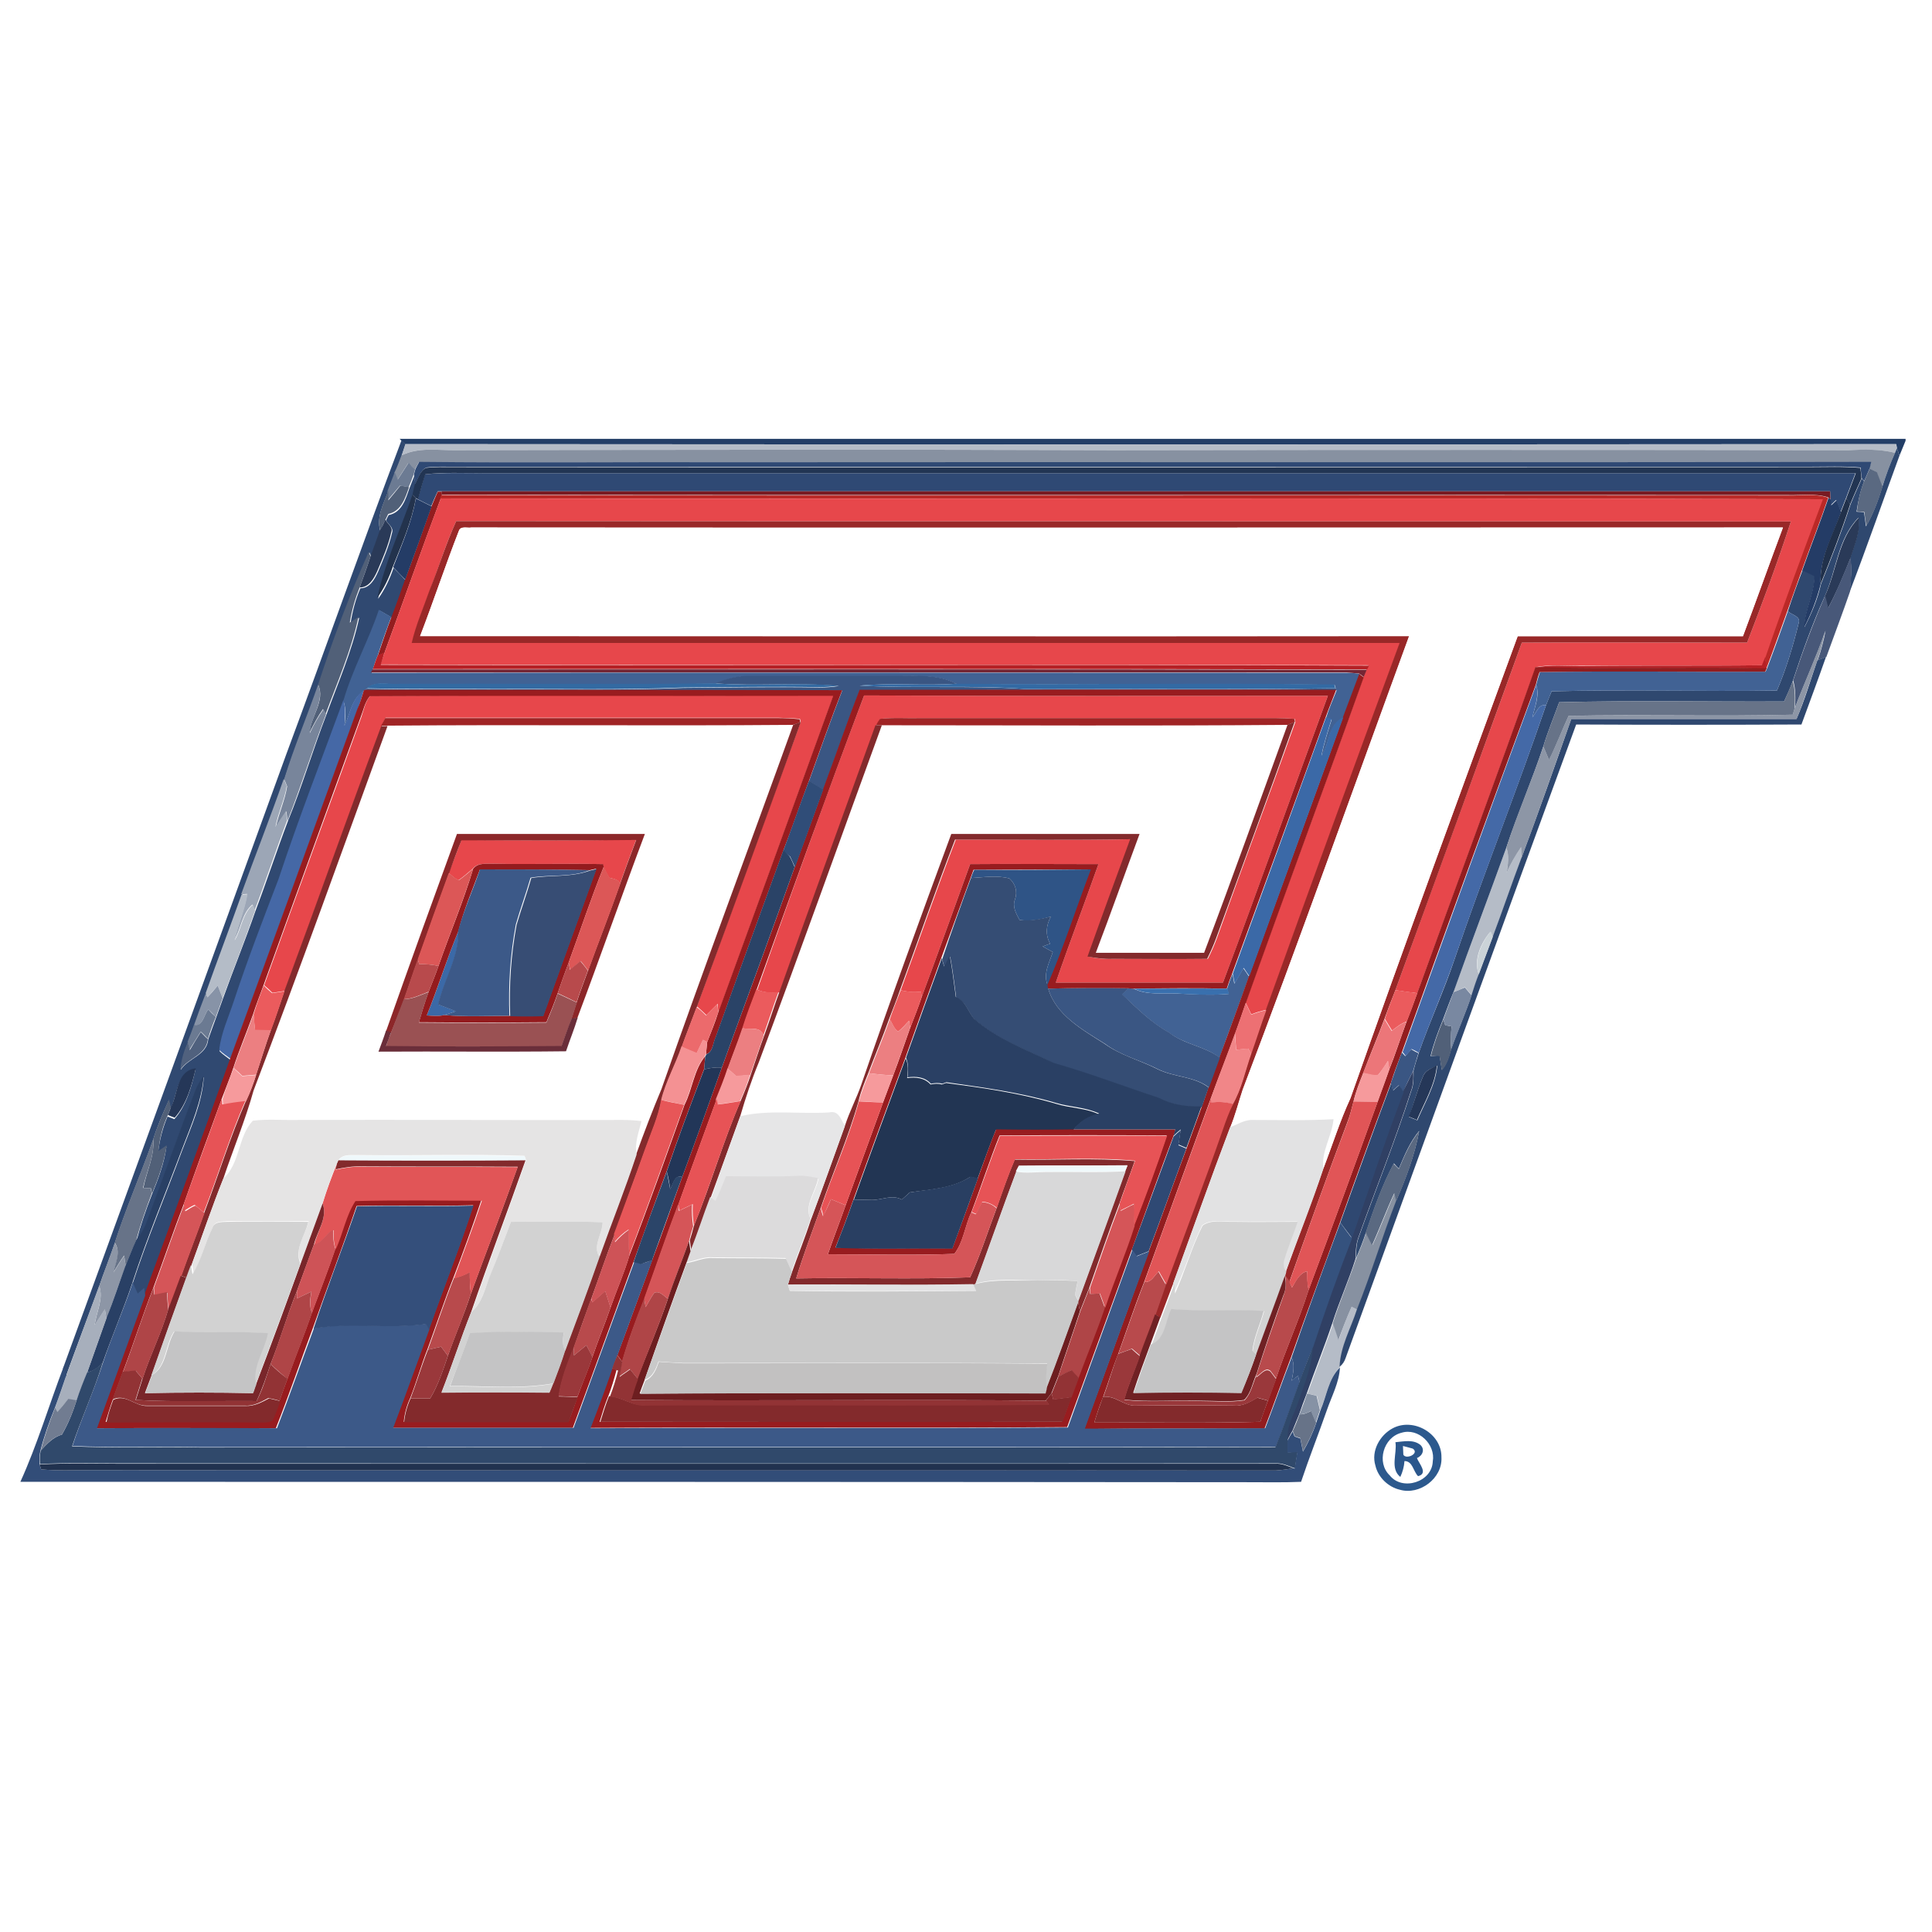 <?xml version="1.0" encoding="utf-8"?>
<!-- Generator: Adobe Illustrator 21.0.2, SVG Export Plug-In . SVG Version: 6.00 Build 0)  -->
<svg version="1.1" xmlns="http://www.w3.org/2000/svg" xmlns:xlink="http://www.w3.org/1999/xlink" x="0px" y="0px"
	 viewBox="0 0 512 512" style="enable-background:new 0 0 512 512;" xml:space="preserve">
<style type="text/css">
	.st0{fill:#FFFFFF;}
	.st1{opacity:0.95;fill:#193560;enable-background:new    ;}
	.st2{fill:#304971;}
	.st3{fill:#B5BCC7;}
	.st4{fill:#8791A1;}
	.st5{fill:#2F486F;}
	.st6{fill:#6C7B93;}
	.st7{fill:#2F4974;}
	.st8{fill:#223553;}
	.st9{fill:#5A6981;}
	.st10{fill:#516078;}
	.st11{fill:#931D1F;}
	.st12{fill:#781B23;}
	.st13{fill:#23334D;}
	.st14{fill:#BB2927;}
	.st15{fill:#243C66;}
	.st16{fill:#E7474B;}
	.st17{fill:#21314B;}
	.st18{fill:#2A3A58;}
	.st19{fill:#992828;}
	.st20{fill:#485879;}
	.st21{fill:#416294;}
	.st22{fill:#8D96A6;}
	.st23{fill:#B62025;}
	.st24{fill:#752634;}
	.st25{fill:#3A5683;}
	.st26{fill:#336AA2;}
	.st27{fill:#336AA4;}
	.st28{fill:#677388;}
	.st29{fill:#78859B;}
	.st30{fill:#4469A7;}
	.st31{fill:#4568A6;}
	.st32{fill:#981C1F;}
	.st33{fill:#A02425;}
	.st34{fill:#3B69A7;}
	.st35{fill:#832A2C;}
	.st36{fill:#9CA6B6;}
	.st37{fill:#304D78;}
	.st38{fill:#8C2729;}
	.st39{fill:#2A4367;}
	.st40{fill:#941B1E;}
	.st41{fill:#DC5757;}
	.st42{fill:#3C5988;}
	.st43{fill:#374D74;}
	.st44{fill:#2F5486;}
	.st45{fill:#354D74;}
	.st46{fill:#B4BCC7;}
	.st47{fill:#CBD3D8;}
	.st48{fill:#2A4064;}
	.st49{fill:#B84A4C;}
	.st50{fill:#8793A7;}
	.st51{fill:#EB5B5D;}
	.st52{fill:#7988A1;}
	.st53{fill:#9A5153;}
	.st54{fill:#3970AE;}
	.st55{fill:#EC6A6C;}
	.st56{fill:#ED7073;}
	.st57{fill:#6B7A92;}
	.st58{fill:#EC7F81;}
	.st59{fill:#6A2E3A;}
	.st60{fill:#EC7679;}
	.st61{fill:#50617E;}
	.st62{fill:#F18688;}
	.st63{fill:#F49193;}
	.st64{fill:#F69A9C;}
	.st65{fill:#223658;}
	.st66{fill:#253758;}
	.st67{fill:#304064;}
	.st68{fill:#294065;}
	.st69{fill:#2F4871;}
	.st70{fill:#E75356;}
	.st71{fill:#E75658;}
	.st72{fill:#E15557;}
	.st73{fill:#E6E6E7;}
	.st74{fill:#E2E2E3;}
	.st75{fill:#E5E4E4;}
	.st76{fill:#EFF8FB;}
	.st77{fill:#F0F9FB;}
	.st78{fill:#D8D8D9;}
	.st79{fill:#2B4569;}
	.st80{fill:#DCDBDC;}
	.st81{fill:#293F62;}
	.st82{fill:#D55558;}
	.st83{fill:#344F7B;}
	.st84{fill:#79262A;}
	.st85{fill:#D2D2D2;}
	.st86{fill:#D3D3D3;}
	.st87{fill:#35527E;}
	.st88{fill:#CE5357;}
	.st89{fill:#6D1E20;}
	.st90{fill:#C9C9C9;}
	.st91{fill:#702124;}
	.st92{fill:#A7AFBC;}
	.st93{fill:#AF4547;}
	.st94{fill:#C4C4C5;}
	.st95{fill:#9A383B;}
	.st96{fill:#30496B;}
	.st97{fill:#923335;}
	.st98{fill:#C2C1C1;}
	.st99{fill:#324D78;}
	.st100{fill:#8692A5;}
	.st101{fill:#717C91;}
	.st102{opacity:0.92;fill:#1B4B84;enable-background:new    ;}
	.st103{opacity:0.93;fill:#1C4B84;enable-background:new    ;}
	.st104{fill:#21324F;}
</style>
<g id="Layer_1">
	<g>
		<rect class="st0" width="512" height="512"/>
	</g>
	<g>
	</g>
	<g>
	</g>
</g>
<g id="Layer_2">
	<g>
		<g id="_x23_193460f2">
			<path class="st1" d="M105.9,116.3H505v0.5c-0.5,1.3-1.1,2.6-1.6,3.9l-0.7-1.9c0-0.3-0.1-0.8-0.2-1.1
				c-131.7,0.1-263.4,0.1-395.1,0l-1.1-1L105.9,116.3z"/>
		</g>
		<g id="_x23_2f4870ff">
			<path class="st2" d="M106.4,116.7l1.1,1c-0.3,0.8-0.8,2.3-1,3c-0.6,1.5-1.1,3-1.7,4.5c-0.6,1.7-1.3,3.3-1.9,5
				c-1.3,3.4-3.2,6.9-2.1,10.6c-0.8,2.2-1.6,4.4-2.4,6.7l-0.5-1.1c-5.1,11.4-9.5,23.2-13.4,35.1c-3,8.4-6.4,16.6-9.1,25
				c-3.6,10.3-7.6,20.3-11.2,30.6c-3.2,8.7-6.4,17.4-9.5,26.2c-1.1,2.8-2.1,5.6-3.1,8.4c-0.6,1.5-1.2,3-1.7,4.5
				c-1,2.3-1.7,4.8-2,7.3c2.1-3.2,6.9-3.8,7.3-8.1c0.7-2,1.4-3.9,2.1-5.8c0.6-1.7,1.2-3.3,1.8-5c2.8-7.8,5.9-15.4,8.6-23.2
				c3-7.9,5.6-15.9,8.6-23.8c3.8-9.3,6.6-18.9,10.2-28.2c3.1-8.5,6.8-16.9,8.7-25.7c-0.8,0.5-1.6,1-2.3,1.5c0.5-3.2,1.3-6.3,2.6-9.3
				c2.5,0,3.8-2.4,4.7-4.4c1.4-3.3,2.9-6.8,3.7-10.3c0.5-1.4-1.1-2.3-1.6-3.3c0.2-0.4,0.5-1.1,0.7-1.4c3.5-0.7,4.5-4.2,5.5-7.1
				c0.4-1.1,0.9-2.2,1.3-3.3c0.1,0.6,0.2,1.9,0.3,2.6c-0.2,0.9-0.4,1.8-0.7,2.7c-3.1,9.1-7.3,17.9-9.2,27.3c1.8-2.5,3.1-5.3,4.1-8.2
				c1.1,1.1,2.2,2.2,3.2,3.3c-1.2,3.3-2.3,6.6-3.6,9.9c-1.1-0.6-2.2-1.3-3.3-1.9c-2.8,8.2-7,15.8-9.5,24.1
				c-5.8,15.8-11.8,31.5-17.2,47.5c-4.1,10.7-8.2,21.3-11.8,32.2c-1.4,4.3-3.4,8.4-3.9,13c0.9,0.9,2,1.6,3,2.4
				c-7.5,20.9-15.1,41.9-22.8,62.8c-0.1-0.5-0.2-1.5-0.3-2c-0.6,0.5-1.2,1-1.7,1.5c-0.4-1-0.8-2-1.3-3c3.9-12,8.8-23.6,13.2-35.5
				c2.4-6.3,5.3-12.6,5.7-19.4c-0.9,1.3-1.7,2.6-2.3,4.1c-4.5,11.6-8.6,23.3-12.9,35c-0.6,1.7-1.6,3.2-2.7,4.6
				c1.1-4.2,2.5-8.3,4.1-12.4c1.7-4.1,3.3-8.4,3.9-12.8c-0.8,0.5-1.5,1-2.2,1.5c0.4-3.3,1.2-6.5,2.5-9.5c0.5,0.2,1.4,0.5,1.8,0.7
				c3.2-3.6,4.5-8.5,5.6-13.1c-5.1,0.7-4.7,6.7-6.6,10.3c-0.1-0.5-0.3-1.6-0.5-2.1c-1.6,3.5-3.1,7-4.2,10.6
				c-3.3,9.2-7.2,18.2-10.2,27.5c-1.3,3.8-2.8,7.5-4.1,11.3c-2.9,7.9-5.9,15.8-8.8,23.8c-0.2-0.6-0.5-1.8-0.7-2.3
				c19.8-54.3,39.5-108.5,59.2-162.8C86.3,171.8,96,144.2,106.4,116.7z"/>
		</g>
		<g id="_x23_b4bbc6ff">
			<path class="st3" d="M107.4,117.7c131.7,0.1,263.4,0.1,395.1,0c0,0.3,0.1,0.8,0.2,1.1c-0.1,0.3-0.4,0.9-0.5,1.2
				c-4-1-8.1-0.8-12.2-0.7c-65-0.1-130-0.1-195,0c-58-0.2-116-0.1-174,0c-4.9,0.1-10.1-0.9-14.6,1.4
				C106.7,120,107.2,118.4,107.4,117.7z"/>
			<path class="st3" d="M399.2,224.6c0.8,2.2,0.4,4.5,0.1,6.7c1-2.4,2.3-4.7,3.8-6.8c0,0.7,0.1,2.2,0.1,2.9c-2.6,6.9-5,14-7.6,20.9
				l-0.6-1.4c-2.5,2.9-4.6,7.5-3.1,11.3c-0.6,1.8-1.3,3.7-1.9,5.5c-0.6-0.7-1.2-1.4-1.8-2.1c-1,0.5-1.9,1-3,1.2
				C389.8,250.1,394.6,237.4,399.2,224.6z"/>
			<path class="st3" d="M358.2,346.3c0.4,0.2,1.1,0.6,1.5,0.8c-1.7,5-4.4,9.8-4.6,15.2c-3,3-3.5,7.6-5.2,11.4
				c-0.3-1.3-0.6-2.6-0.9-3.8c-0.8-0.2-1.7-0.4-2.5-0.6c2.2-6.2,4.7-12.4,6.8-18.7c0.5,1.5,1,3,1.5,4.4
				C355.8,352.1,356.9,349.2,358.2,346.3z"/>
		</g>
		<g id="_x23_8690a1ff">
			<path class="st4" d="M106.4,120.7c4.6-2.3,9.7-1.3,14.6-1.4c58-0.1,116-0.2,174,0c65-0.1,130-0.1,195,0c4.1-0.2,8.2-0.3,12.2,0.7
				c-1.3,2.9-2.4,6-3.4,9c-0.5-1.3-1-2.6-1.5-3.9c-0.5-0.2-1.4-0.7-1.9-0.9c0.1-0.4,0.3-1.3,0.4-1.7c-100.6,0.2-201.3,0-301.9,0.1
				c-27.6-0.1-55.2,0.2-82.9-0.1c-0.3,0.5-0.8,1.5-1.1,2c-0.4-0.5-1.2-1.4-1.7-1.8c-1,1.5-1.9,3-2.9,4.5c-0.2-0.5-0.6-1.4-0.8-1.9
				C105.3,123.7,105.8,122.2,106.4,120.7z"/>
			<path class="st4" d="M363.7,330c2.1-4.5,3.8-9.3,5.9-13.8c0.1,0.5,0.4,1.5,0.5,2.1c-3.7,9.5-6.6,19.3-10.4,28.8
				c-0.4-0.2-1.1-0.6-1.5-0.8c-1.3,2.9-2.4,5.8-3.5,8.8c-0.5-1.5-1-3-1.5-4.4c1.8-5.7,4.2-11.2,6.1-16.9c1-2.3,1.9-4.6,2.7-7
				C362.6,327.8,363.1,328.9,363.7,330z"/>
		</g>
		<g id="_x23_2e476fff">
			<path class="st5" d="M502.2,120c0.1-0.3,0.4-0.9,0.5-1.2l0.7,1.9c-4.4,12-8.6,24.1-13.2,36.1c0.2-3,0.7-6,0.1-8.9
				c1.1-3.5,2.7-6.9,2.2-10.7c-5.5,5.6-5.8,13.9-8.9,20.8c-3.3,7.3-6,14.9-8.5,22.5c-0.7,1.9-1.5,3.7-2.3,5.4
				c-19.9,0.1-39.7-0.3-59.6,0.2c-1.4,3.9-3,7.7-4.2,11.7c-3,9-6.8,17.8-9.8,26.8c-4.6,12.8-9.4,25.4-14,38.3
				c-1,2.4-1.9,4.9-2.8,7.3c-1.3,3.2-2.5,6.4-3.3,9.7c0.8-0.1,1.6-0.1,2.4-0.2c0.2,1.3,0.4,2.5,0.6,3.8c1.4-1.6,1.9-3.6,2.5-5.6
				c1.7-4.8,3.8-9.4,5.4-14.3c0.6-1.9,1.2-3.7,1.9-5.5c1.2-3.3,2.5-6.6,3.7-9.9c2.6-6.9,5-14,7.6-20.9c4.6-12.2,8.9-24.5,13.2-36.8
				c19.9,0,39.8,0,59.7,0c2.2-5,3.7-10.3,5.5-15.5c0.6-0.2,1.7-0.7,2.3-0.9c-2.1,6-4.3,11.9-6.5,17.9c-19.9,0.1-39.8,0.1-59.7,0
				c-20.5,55.9-40.8,111.9-61.1,167.9c-0.3,0.9-0.8,1.7-1.6,2.3c0.2-5.4,3-10.2,4.6-15.2c3.8-9.5,6.7-19.3,10.4-28.8
				c2.6-6,4.9-12.1,6.1-18.5c-2.5,3-3.9,6.5-5.4,10c-0.3-0.3-1-1-1.3-1.4c-3.1,5.8-5.3,12.1-7.4,18.3c-0.8,2.4-1.7,4.7-2.7,7
				c0.1-1.9,0.1-3.8,0.7-5.5c4.6-13,9.8-25.8,14-39c0.7-1.7,0.6-3.6,0.6-5.4c0.4-1.6,0.9-3.1,1.4-4.7c2.9-8.3,6.6-16.3,9.4-24.6
				c7.7-22.7,16.6-44.9,24.3-67.5c0.5-1.3,1-2.5,1.5-3.7c19.9-0.5,39.8,0,59.7-0.2c2.5-5.8,4.3-11.9,5.8-18c0.5-1.7-2-2.1-2.9-3
				c1.2-3.7,2.5-7.3,3.9-10.9c1.1,0.5,2.1,1,3.2,1.5c0,4.7-2.6,8.9-2.7,13.6c1.9-3.6,3.5-7.5,4.4-11.5c2.8-6.9,5.5-13.9,7.8-21
				c0.9-2.3,2-4.6,3-6.9l0.6,0.8c-1,2.5-1.6,5.3-2,8c0.5,0,1.5,0.1,2,0.2c0.2,1.2,0.3,2.4,0.5,3.7c1.9-3.3,3.2-6.8,4.3-10.4
				C499.8,125.9,500.9,122.9,502.2,120 M377.1,285.3c-1.5,3.5-2.4,7.2-3.7,10.7c0.7,0.3,1.4,0.6,2.2,0.9c2-4.7,4.8-9.3,5.3-14.5
				C379.5,283.1,377.7,283.6,377.1,285.3z"/>
		</g>
		<g id="_x23_6b7a93ff">
			<path class="st6" d="M105.4,127.1c1-1.5,1.9-3,2.9-4.5c0.4,0.5,1.2,1.4,1.7,1.8c-0.1,0.4-0.3,1.1-0.4,1.4
				c-0.4,1.1-0.8,2.2-1.3,3.3c-0.6-0.1-1.7-0.3-2.3-0.4c-1.1,1.3-2.2,2.6-3.3,3.9c0-0.6,0-1.8,0-2.5c0.6-1.7,1.3-3.3,1.9-5
				C104.9,125.7,105.2,126.6,105.4,127.1z"/>
		</g>
		<g id="_x23_2e4873ff">
			<path class="st7" d="M111.1,122.4c27.6,0.3,55.2,0,82.9,0.1c100.6-0.1,201.3,0.1,301.9-0.1c-0.1,0.4-0.3,1.3-0.4,1.7
				c-0.5,1.2-1,2.3-1.5,3.4l-0.6-0.8c-0.1-0.7-0.3-2.1-0.3-2.8c-4.6-0.4-9.3-0.2-13.9-0.2c-119.6,0-239.3,0-359,0
				c-2.4,0-4.8-0.1-7.2,0.2c-1.7,0.8-2.1,2.9-3,4.4c-0.1-0.6-0.2-1.9-0.3-2.6c0.1-0.4,0.3-1.1,0.4-1.4
				C110.3,123.9,110.8,122.9,111.1,122.4z"/>
			<path class="st7" d="M112.6,125.7c5.1-0.5,10.3-0.3,15.4-0.3c121.2,0,242.5,0,363.7,0c-0.8,2.2-1.7,4.4-2.5,6.6
				c-0.5,1.2-0.9,2.4-1.4,3.6c-0.4-1-0.8-2-1.2-3.1c-0.5,0.4-0.9,0.9-1.4,1.3c0-0.4-0.1-1.1-0.1-1.5c0-0.5-0.1-1.6-0.1-2.1
				c-122.7,0-245.4,0-368,0l-1,0c-0.6,1.3-1.2,2.6-1.7,3.9c-1.2-0.6-2.4-1.2-3.6-1.8C111.3,130.1,112,127.9,112.6,125.7z"/>
			<path class="st7" d="M311,301.2c0.6-0.6,1.3-1.2,1.9-1.7c-0.2,1.3-0.4,2.7-0.6,4c0.7,0.3,1.4,0.6,2.1,0.9
				c-3.4,9.1-6.6,18.2-10,27.2c-1.1,0.4-2.2,0.9-3.3,1.3c-0.3-0.4-0.9-1.3-1.2-1.7C303.7,321.2,307.3,311.2,311,301.2z"/>
		</g>
		<g id="_x23_223553ff">
			<path class="st8" d="M109.9,128.4c0.9-1.5,1.3-3.6,3-4.4c2.4-0.3,4.8-0.2,7.2-0.2c119.6,0.1,239.3,0,359,0
				c4.6,0,9.3-0.2,13.9,0.2c0.1,0.7,0.3,2.1,0.3,2.8c-1,2.3-2.1,4.6-3,6.9c-0.3-0.4-0.8-1.3-1-1.7c0.8-2.2,1.7-4.4,2.5-6.6
				c-121.2,0-242.5,0-363.7,0c-5.1,0-10.3-0.3-15.4,0.3c-0.7,2.2-1.3,4.4-1.9,6.6l-0.6-0.3c-0.2-0.2-0.7-0.7-0.9-0.9
				C109.5,130.2,109.7,129.3,109.9,128.4z"/>
			<path class="st8" d="M226.3,317.9c4.5-12.5,9.1-25,13.7-37.4c0.8,1.6,0.6,3.4,0.4,5.2c2.3-0.3,4.6-0.1,6.2,1.7c1-0.2,2-0.3,3,0
				c0.3-0.1,0.8-0.3,1.1-0.4c9.8,1.3,19.6,2.7,29.1,5.5c3.8,1.2,7.9,1.1,11.4,2.8c-2.7,0.6-5.1,2.1-6.8,4.2
				c-6.8,0.1-13.7,0.1-20.5,0c-1.7,4.2-3.2,8.5-4.8,12.8c-0.5-0.1-1.5-0.3-2-0.4c-4.7,3.1-10.6,3.3-16,4.1c-0.7,0.6-1.4,1.3-2.1,1.9
				c-2.6-1.4-5.2,0.1-7.9,0.1C229.6,318,228,317.9,226.3,317.9z"/>
		</g>
		<g id="_x23_5a6880ff">
			<path class="st9" d="M494,127.6c0.5-1.2,1-2.3,1.5-3.4c0.5,0.2,1.4,0.7,1.9,0.9c0.5,1.3,1,2.6,1.5,3.9c-1.1,3.6-2.4,7.1-4.3,10.4
				c-0.2-1.2-0.4-2.4-0.5-3.7c-0.5,0-1.5-0.1-2-0.2C492.4,132.9,492.9,130.2,494,127.6z"/>
			<path class="st9" d="M370.7,309.8c1.5-3.5,3-7.1,5.4-10c-1.2,6.4-3.5,12.6-6.1,18.5c-0.1-0.5-0.4-1.5-0.5-2.1
				c-2.1,4.5-3.8,9.2-5.9,13.8c-0.6-1.1-1.1-2.2-1.7-3.3c2.1-6.2,4.3-12.5,7.4-18.3C369.7,308.8,370.4,309.5,370.7,309.8z"/>
		</g>
		<g id="_x23_505f78ff">
			<path class="st10" d="M106.1,128.7c0.6,0.1,1.7,0.3,2.3,0.4c-1,2.9-2.1,6.4-5.5,7.1c-0.2,0.3-0.5,1.1-0.7,1.4
				c-0.4,0.8-1.1,2.3-1.4,3.1c-1.1-3.7,0.8-7.2,2.1-10.6c0,0.6,0,1.9,0,2.5C103.9,131.4,105,130.1,106.1,128.7z"/>
			<path class="st10" d="M84.3,181.4c3.9-11.9,8.3-23.7,13.4-35.1l0.5,1.1c-0.9,2.8-1.9,5.5-2.9,8.3c-1.2,3-2.1,6.1-2.6,9.3
				c0.8-0.5,1.5-1,2.3-1.5c-1.9,8.9-5.6,17.3-8.7,25.7l-0.7-1.3c-1.4,2-2.5,4.1-3.6,6.3C82.3,189.9,86.3,185.7,84.3,181.4z"/>
			<path class="st10" d="M379.2,279.9c0.8-3.3,2-6.6,3.3-9.7c0.1,0.4,0.4,1.1,0.5,1.5c0.4,0.1,1.3,0.2,1.7,0.3c-0.2,2-0.3,4-0.1,6.1
				c-0.5,2-1.1,4-2.5,5.6c-0.2-1.3-0.4-2.5-0.6-3.8C380.8,279.8,380,279.8,379.2,279.9z"/>
			<path class="st10" d="M40.6,301.9c1.1-3.6,2.7-7.1,4.2-10.6c0.1,0.5,0.3,1.6,0.5,2.1c-0.2,0.5-0.6,1.6-0.8,2.1
				c-1.4,3-2.2,6.2-2.5,9.5c0.7-0.5,1.5-1,2.2-1.5c-0.7,4.5-2.2,8.7-3.9,12.8c-0.1-0.4-0.3-1.1-0.3-1.4c-0.5,0-1.5-0.1-2-0.1
				C38.8,310.5,41,306.4,40.6,301.9z"/>
		</g>
		<g id="_x23_921b1eff">
			<path class="st11" d="M116,130.3l1,0l0.1,1l-0.3,0.8c-5.1,13.6-9.9,27.3-14.9,40.9c-0.5,0.2-1.4,0.6-1.8,0.8
				c1.2-3.4,2.3-6.9,3.6-10.2c1.3-3.3,2.4-6.6,3.6-9.9c2.4-6.4,4.7-12.9,7-19.4C114.9,132.9,115.4,131.6,116,130.3z"/>
		</g>
		<g id="_x23_771922ff">
			<path class="st12" d="M117,130.2c122.7,0,245.4,0,368,0c0,0.5,0.1,1.6,0.1,2.1l-0.6-0.5c-3.4-1.1-7.1-0.5-10.6-0.6
				c-119-0.1-238,0.1-356.9-0.1L117,130.2z"/>
		</g>
		<g id="_x23_22324cff">
			<path class="st13" d="M109.3,131.1c0.2,0.2,0.7,0.7,0.9,0.9c-1.1,6.3-3.7,12.2-6.1,18.2c-1,2.9-2.3,5.7-4.1,8.2
				C102,149,106.2,140.2,109.3,131.1z"/>
		</g>
		<g id="_x23_ba2625ff">
			<path class="st14" d="M117,131.2c119,0.2,238,0,356.9,0.1c3.5,0.1,7.2-0.6,10.6,0.6c-2.2,6.5-4.7,12.8-7,19.3
				c-1.3,3.6-2.6,7.2-3.9,10.9c-1.8,5-3.6,10.1-5.5,15.1c-0.1-0.8-0.3-2.3-0.4-3.1c4.8-14,10-27.9,15.2-41.8
				c-122.1-0.3-244.2,0-366.3-0.2L117,131.2z"/>
		</g>
		<g id="_x23_243b65ff">
			<path class="st15" d="M110.2,132.1l0.6,0.3c1.2,0.6,2.4,1.2,3.6,1.8c-2.3,6.5-4.6,12.9-7,19.4c-1.1-1.1-2.2-2.2-3.2-3.3
				C106.5,144.3,109.1,138.4,110.2,132.1z"/>
			<path class="st15" d="M484.6,131.9l0.6,0.5c0,0.4,0.1,1.1,0.1,1.5c0.5-0.4,0.9-0.9,1.4-1.3c0.4,1,0.8,2,1.2,3.1
				c-2.1,6.2-5.8,12.3-5.4,19.1c-1,4-2.5,7.9-4.4,11.5c0.1-4.7,2.7-8.9,2.7-13.6c-1.1-0.5-2.1-1-3.2-1.5
				C479.9,144.7,482.4,138.3,484.6,131.9z"/>
		</g>
		<g id="_x23_e7474aff">
			<path class="st16" d="M101.9,173c5-13.6,9.8-27.4,14.9-40.9c122.1,0.2,244.2-0.2,366.3,0.2c-5.2,13.9-10.4,27.8-15.2,41.8
				c-0.2,0.6-0.7,1.7-0.9,2.2c-16,0.2-31.9,0-47.9,0.1c-4,0.1-8.1-0.4-12.1,0.4c-10.3,28.9-20.9,57.6-31.4,86.4
				c-1.9-0.2-3.9-0.5-5.8-0.8c11.1-30.7,22.4-61.4,33.5-92.1c19.9-0.1,39.8,0,59.7,0c4.1-10.6,8.1-21.3,11.6-32.1
				c-117.9-0.1-235.8,0-353.7-0.1c-2.7,5.9-4.6,12.1-6.9,18.2c-1.6,4.6-3.6,9.1-4.7,13.9c87.3,0.1,174.5,0,261.8,0
				c-11.9,32.4-23.8,64.9-35.5,97.4c-1.4,0.3-2.7,0.7-4,1.2c-0.5-1-1-2.1-1.5-3.1c10.3-28.9,21.1-57.6,31.3-86.5
				c0.2-0.5,0.6-1.4,0.8-1.9c0.1-0.3,0.4-0.8,0.5-1c-87.3-0.3-174.6,0-261.9-0.2C101.2,175.2,101.5,174.1,101.9,173z"/>
			<path class="st16" d="M98.1,184.4c40.9-0.2,81.8,0,122.8-0.1c-10.1,28-20.3,56-30.5,84c-0.1-0.6-0.2-1.7-0.2-2.3c-1,1-2,2-3,3
				c-0.8-0.8-1.6-1.5-2.5-2.3c9.2-25.1,18.3-50.3,27.5-75.4l-0.2-0.8c-2-0.2-3.9-0.2-5.9-0.3c-34.7,0-69.3,0-103.9,0
				c-0.3,0.6-0.8,1.6-1,2.2c-8.7,23.3-17.1,46.9-25.7,70.2c-1.1,0.2-2.2,0.3-3.3,0.5c-0.7-0.7-1.5-1.4-2.2-2
				c8.5-23.8,17.3-47.5,25.8-71.2C96.4,188.1,96.8,186,98.1,184.4z"/>
			<path class="st16" d="M229,184.3c40.9,0.2,81.9,0.1,122.9,0.1c-9.3,25.3-18.3,50.8-27.8,76c-14.8,0-29.5,0-44.3,0
				c3.6-10.5,7.6-20.9,11.3-31.4c-11.3,0-22.7-0.1-34,0c-4.3,11.8-8.5,23.6-12.9,35.4c0-0.4-0.1-1.2-0.1-1.6
				c-1.8,0.2-3.6,0.1-5.4-0.4c4.9-13.3,9.5-26.7,14.6-39.9c15.5,0,30.9,0.2,46.4-0.1c-3.8,10.4-7.6,20.7-11.3,31.1
				c2.2,0.5,4.4,0.7,6.7,0.6c8.3-0.1,16.6,0,25,0c0.9-1.8,1.7-3.6,2.4-5.5c6.8-19.1,14-38.2,20.8-57.3l-0.2-0.8
				c-1.6-0.1-3.3-0.2-4.9-0.2c-31.3,0-62.6,0-94,0c-3.6,0.1-7.3-0.2-10.9,0.2c-0.3,0.5-0.8,1.3-1.1,1.8
				c-8.6,23.5-17.1,47.1-25.6,70.7c-2,0.2-4.1,0.1-5.9-0.7C209.9,236.2,219.2,210.1,229,184.3z"/>
			<path class="st16" d="M122.3,222.6c15.4,0.1,30.9,0.2,46.3-0.1c-1.5,3.9-2.9,7.8-4.3,11.7c-0.5-1.2-1.8-1.3-2.9-1.6
				c-0.5-0.9-1-1.9-1.5-2.9l-0.2-0.7c-9.6-0.2-19.2,0.1-28.8-0.1c-1.9,0.1-4.2-0.4-5.6,1.3c-1.2,1-2.4,2.1-3.7,3
				c-1.1-0.2-1.8-1.2-2.7-1.8C120,228.5,121.2,225.5,122.3,222.6z"/>
		</g>
		<g id="_x23_20304bff">
			<path class="st17" d="M489.3,132c0.3,0.4,0.8,1.3,1,1.7c-2.3,7.1-5,14.1-7.8,21c-0.4-6.8,3.2-12.9,5.4-19.1
				C488.4,134.4,488.8,133.2,489.3,132z"/>
		</g>
		<g id="_x23_293a58ff">
			<path class="st18" d="M492.6,137.2c0.5,3.7-1.1,7.2-2.2,10.7c-1.8,4.5-3.7,9.1-6,13.4c-0.2-0.8-0.6-2.5-0.8-3.3
				C486.8,151.1,487.1,142.8,492.6,137.2z"/>
			<path class="st18" d="M102.1,137.7c0.6,1.1,2.1,2,1.6,3.3c-0.8,3.6-2.3,7-3.7,10.3c-0.9,2-2.2,4.4-4.7,4.4c1-2.7,2-5.5,2.9-8.3
				c0.8-2.2,1.6-4.4,2.4-6.7C101.1,140,101.8,138.5,102.1,137.7z"/>
		</g>
		<g id="_x23_982627ff">
			<path class="st19" d="M120.9,138.1c117.9,0.1,235.8,0,353.7,0.1c-3.5,10.8-7.5,21.5-11.6,32.1c-19.9,0-39.8-0.1-59.7,0
				c-11.1,30.7-22.3,61.4-33.5,92.1c-1,2.5-2,5.1-2.9,7.6c-1.8,4.8-3.8,9.5-5.6,14.3c-1,2.5-2,5-2.6,7.6c-0.5,1.8-0.9,3.7-1.6,5.4
				c-5.3,14.1-10.4,28.3-15.4,42.4l-1.2-1.6c0.1-0.3,0.3-0.9,0.3-1.2c3.2-9.1,6.8-18.1,9.9-27.2c2.4-6.3,4.4-12.7,7.2-18.7
				c14.4-40.9,29.4-81.7,44.3-122.4c19.9,0,39.8,0,59.7,0c3.6-9.6,7-19.2,10.6-28.8c-115.9,0-231.7,0.1-347.6,0
				c-1.1,0.2-2.9-0.5-3.3,0.9c-3.6,9.2-6.7,18.6-10.3,27.9c87.4,0,174.7,0.1,262.1,0c-14.7,40.1-28.9,80.3-44.1,120.2
				c-1.1,3.3-1.9,6.7-3.3,10c-5.2,13.7-10.1,27.6-15.1,41.4c-1.1,3-2.3,6-3.4,9c-0.3-0.2-1-0.6-1.4-0.8c0.9-2.6,1.8-5.2,2.7-7.8
				c4.9-13.7,10.2-27.3,15-41.1c0.8-2.3,1.6-4.6,2.7-6.7c2.4-4.1,3.4-8.9,4.9-13.4c1.3-3.9,2.6-7.8,4-11.6
				c11.7-32.5,23.5-65,35.5-97.4c-87.3,0-174.5,0-261.8,0c1.1-4.8,3.1-9.3,4.7-13.9C116.3,150.3,118.2,144,120.9,138.1z"/>
		</g>
		<g id="_x23_ffffffff">
			<path class="st0" d="M121.6,140.7c0.5-1.4,2.3-0.7,3.3-0.9c115.9,0.1,231.7,0,347.6,0c-3.6,9.6-7,19.2-10.6,28.8
				c-19.9,0-39.8,0-59.7,0c-14.9,40.7-29.9,81.5-44.3,122.4c-2.8,6.1-4.8,12.5-7.2,18.7c-0.7-4.6,2.3-8.6,2.7-13.1
				c-7.1,0.4-14.3,0.2-21.4,0.2c-2.2-0.1-4,1.2-5.9,1.9c1.3-3.3,2.2-6.7,3.3-10c15.1-39.9,29.4-80.1,44.1-120.2
				c-87.4,0.1-174.7,0-262.1,0C114.9,159.3,118,149.9,121.6,140.7z"/>
			<path class="st0" d="M102.7,192.3c35.8-0.3,71.7,0.1,107.5-0.2c-11.6,32.2-23.6,64.2-34.8,96.6c-2.4,5.7-4.6,11.5-6.7,17.3
				c-0.5-3,0.6-6,1.3-8.9c-1.7-0.1-3.4-0.2-5-0.3c-28.6,0.1-57.3,0-85.9,0c-4,0.1-8.1-0.3-12.1,0.2c-4.1,4.2-3.3,11.4-7.8,15.3
				c2.6-7.8,5.8-15.4,8-23.3C79.4,257,91,224.6,102.7,192.3 M121.1,221c-6.4,17.3-12.7,34.7-18.9,52.1c-0.7,1.9-1.4,3.7-2,5.6
				c16.6-0.1,33.1,0.1,49.7-0.1c1-3,2.2-5.9,3.1-8.9c6.1-16.2,11.8-32.6,17.9-48.8C154.3,221,137.7,221,121.1,221z"/>
			<path class="st0" d="M233.7,192.2c35.8,0,71.6,0.2,107.4-0.1c-7.3,20.1-14.5,40.3-22.1,60.4c-9.6-0.1-19.1,0-28.7,0
				c3.9-10.5,7.6-21,11.6-31.5c-16.6,0-33.2,0-49.9,0c-8.1,22-16.2,44.1-23.8,66.3c-1.3,3.8-3.2,7.3-4.4,11.1
				c-1-1.7-1.7-4.3-4.1-3.6c-7.9,0.5-15.9-0.8-23.6,1c1.4-4.8,3-9.6,4.9-14.2C212.3,251.9,222.9,222,233.7,192.2z"/>
		</g>
		<g id="_x23_465778ff">
			<path class="st20" d="M490.4,147.8c0.5,3,0.1,6-0.1,8.9c-2,5.8-4.2,11.6-6.3,17.4c-0.6,0.2-1.7,0.7-2.3,0.9
				c0.9-2.6,1.6-5.2,2.1-7.9c-2.4,6.9-5.5,13.6-8.1,20.4c0.1-2.4,0.2-4.8-0.5-7.2c2.5-7.6,5.3-15.2,8.5-22.5
				c0.2,0.8,0.6,2.5,0.8,3.3C486.7,156.9,488.5,152.4,490.4,147.8z"/>
		</g>
		<g id="_x23_416193ff">
			<path class="st21" d="M100.4,161.6c1.1,0.7,2.2,1.3,3.3,1.9c-1.3,3.4-2.5,6.8-3.6,10.2c-0.5,1.2-0.9,2.4-1.3,3.7l-0.3,0.9
				c86.2-0.1,172.4,0,258.6,0c1.1,0,2.2,0.1,3.3,0.3c-1.5,3.9-2.9,7.8-4.4,11.7c-4,1.7-3.6,6.9-5.8,10.2c0.6-3.4,1.7-6.6,2.7-9.8
				c-0.4-0.1-1.1-0.3-1.5-0.4c0.8-2.5,1.8-4.9,2.8-7.3l-0.2-0.5l-0.3-1c-33.4-0.5-66.8,0-100.1-0.2c-4.8-2.5-10.3-2.1-15.5-2.1
				c-13,0-26,0-39,0c-3.3-0.1-6.5,0.7-9.5,2c-27.8,0.3-55.7,0-83.5,0.1c-2.9,0.3-6.6-1-8.9,1.2l-0.5,0.4l-0.3,0.2
				c-3.2,2.1-3.6,6.1-5.1,9.3c0.2-2.2,0.5-4.5-0.3-6.7C93.4,177.4,97.7,169.7,100.4,161.6z"/>
			<path class="st21" d="M473.8,162c0.9,0.9,3.4,1.3,2.9,3c-1.5,6.1-3.3,12.2-5.8,18c-19.9,0.3-39.8-0.3-59.7,0.2
				c-0.5,1.2-1,2.5-1.5,3.7c-2-0.4-2.5,2-3.6,3.2c0.6-2.8,2-5.7,1-8.6c0.3-1.1,0.6-2.2,1-3.4c19.9-0.3,39.8,0,59.8-0.1l0.4-0.9
				C470.2,172.1,472,167.1,473.8,162z"/>
			<path class="st21" d="M327.1,260.7c0.8-1.4,1.6-2.7,2.4-4.1c0.4,0.5,1.1,1.6,1.5,2.2c-2.5,7.2-5.3,14.3-7.8,21.5
				c-4-3.1-9.4-3.5-13.5-6.7c-4.7-2.6-8.5-6.5-12.4-10.1c0.4-0.4,1.3-1.2,1.7-1.6c0.4,0,1.1,0.1,1.4,0.1c3.6,1.8,7.7,1.1,11.6,1.3
				c4.5,0.2,9.1,0.5,13.6,0.1c-0.1-0.3-0.3-1-0.4-1.4c0.4-1.3,0.9-2.6,1.4-3.9C326.8,258.8,327,260.1,327.1,260.7z"/>
		</g>
		<g id="_x23_8c95a5ff">
			<path class="st22" d="M483.7,167.2c-0.5,2.7-1.2,5.3-2.1,7.9c-1.9,5.2-3.4,10.4-5.5,15.5c-19.9,0-39.8,0-59.7,0
				c-4.4,12.3-8.6,24.6-13.2,36.8c0-0.7-0.1-2.2-0.1-2.9c-1.5,2.2-2.8,4.4-3.8,6.8c0.3-2.2,0.7-4.5-0.1-6.7
				c2.9-9.1,6.8-17.8,9.8-26.8c0.5,1.2,1,2.4,1.5,3.6c1.9-3.9,3.4-7.8,5.2-11.7c19.8-0.3,39.6,0.2,59.4-0.3c0.1-0.4,0.4-1.3,0.5-1.7
				C478.2,180.8,481.3,174.1,483.7,167.2z"/>
			<path class="st22" d="M30.4,329.4c1.7,2.4,0.3,5.2-0.3,7.8c0.9-1.5,1.8-3,2.8-4.4c0.1,0.7,0.3,2,0.4,2.7c-1.8,4.6-3.3,9.4-5.1,14
				c-0.1-0.6-0.3-1.8-0.4-2.5c-0.9,1.4-1.8,2.8-2.7,4.2c0.4-3.5,2.4-6.9,1.2-10.4C27.6,336.9,29.1,333.2,30.4,329.4z"/>
		</g>
		<g id="_x23_b61d1aff">
			<path class="st23" d="M100.1,173.7c0.5-0.2,1.4-0.6,1.8-0.8c-0.3,1.1-0.7,2.2-1,3.3c87.3,0.2,174.6-0.2,261.9,0.2
				c-0.1,0.3-0.4,0.8-0.5,1c-87.8-0.2-175.7-0.1-263.5-0.1C99.2,176.2,99.6,174.9,100.1,173.7z"/>
			<path class="st23" d="M466.9,176.3c0.2-0.5,0.7-1.7,0.9-2.2c0.1,0.8,0.3,2.3,0.4,3.1c-20.4-0.4-40.9,0.2-61.3-0.3
				c4-0.8,8-0.4,12.1-0.4C435,176.3,450.9,176.5,466.9,176.3z"/>
		</g>
		<g id="_x23_742533ff">
			<path class="st24" d="M98.7,177.4c87.8,0,175.7-0.1,263.5,0.1c-0.2,0.5-0.6,1.4-0.8,1.9l-1.2-0.9c-1.1-0.1-2.2-0.2-3.3-0.3
				c-86.2,0-172.4,0-258.6,0L98.7,177.4z"/>
		</g>
		<g id="_x23_921b1fff">
			<path class="st11" d="M406.9,176.8c20.4,0.5,40.9-0.1,61.3,0.3l-0.4,0.9c-19.9,0.1-39.8-0.2-59.8,0.1c-0.4,1.1-0.7,2.2-1,3.4
				c-12,32.4-23.8,64.9-35.5,97.4c-1,2.7-2.1,5.4-2.9,8.1c-4.6,12.3-9.1,24.6-13.5,37c-4.3,11.9-8.8,23.8-13,35.8
				c-2.4,6.3-4.6,12.6-7,18.8c-15.9,0-31.9-0.1-47.8,0.1c5.8-15.6,11.4-31.4,17.1-47c3.4-9,6.6-18.2,10-27.2c1.3-3.7,2.7-7.4,4-11
				c0.6-1.7,1.2-3.4,1.8-5.2c0.9-2.6,1.9-5.3,2.9-7.9c2.6-7.2,5.3-14.3,7.8-21.5c8.3-22.9,16.7-45.7,24.9-68.6
				c1.5-3.9,2.9-7.8,4.4-11.7l1.2,0.9c-10.3,28.9-21,57.6-31.3,86.5c-0.9,2.7-1.9,5.4-2.8,8c-2.1,5.8-4.4,11.5-6.5,17.3
				c-5.9,16.2-11.8,32.4-17.6,48.5c-2.5,6.3-4.6,12.7-6.9,19.1c-1.5,3.8-2.6,7.6-4,11.4c-0.9,2.2-1.6,4.4-2.3,6.7
				c14.7-0.1,29.4,0.2,44-0.2c0.6-1.9,1.3-3.7,2-5.6c0.7-1.9,1.4-3.8,2.1-5.7c2.6-7.9,6.1-15.5,8.6-23.4
				c6.2-16.6,12.3-33.2,18.3-49.9c1-2.9,2.1-5.7,3.1-8.6c1.7-4.2,3-8.4,4.6-12.7c1-2.5,1.9-5,2.8-7.5
				C386,234.4,396.7,205.7,406.9,176.8z"/>
		</g>
		<g id="_x23_395582ff">
			<path class="st25" d="M189.5,181.1c3-1.3,6.2-2.1,9.5-2c13,0,26,0,39,0c5.2,0,10.7-0.4,15.5,2.1c-8.6,0.6-17.2-0.3-25.7,0.5
				c14.7,0.8,29.5-0.1,44.2,0.9c27.3-0.1,54.7,0.3,82-0.2l0.2,0.5c-42.1-0.1-84.2,0-126.3,0c-3.4,8.7-6.4,17.6-9.7,26.4
				c-1.3-0.8-2.5-1.5-3.8-2.3c2.9-8,5.7-16.1,8.8-24c-42.2-0.1-84.4,0-126.5-0.1l0.5-0.4c11.6,0.3,23.3,0.1,34.9,0.2
				c16.3-0.1,32.7,0.3,49-0.4c12-0.1,24-0.3,36-0.1c1.7,0,3.4-0.1,5.2-0.4C211.3,180.8,200.4,181.9,189.5,181.1z"/>
			<path class="st25" d="M277.8,262c7.1-0.2,14.2-0.3,21.3-0.1c-0.4,0.4-1.3,1.2-1.7,1.6c3.9,3.7,7.7,7.5,12.4,10.1
				c4,3.2,9.4,3.6,13.5,6.7c-1,2.6-1.9,5.3-2.9,7.9c-3.9-3-9.1-2.7-13.4-4.8c-4.7-2.4-9.9-3.6-14.2-6.8
				C286.9,272.9,279.8,269,277.8,262z"/>
			<path class="st25" d="M372.4,279.9c0.4-0.5,1.2-1.4,1.6-1.8c0.5,0.3,1.4,0.8,1.9,1c-0.5,1.5-0.9,3.1-1.4,4.7
				c-0.9,1.8-1.9,3.7-2.6,5.6c-0.3-0.4-0.9-1.3-1.2-1.8c-0.5,0.4-1,0.9-1.6,1.4c-0.1-0.5-0.4-1.5-0.5-2c0.9-2.7,1.9-5.4,2.9-8.1
				C371.8,279.2,372.2,279.7,372.4,279.9z"/>
		</g>
		<g id="_x23_3169a2ff">
			<path class="st26" d="M97.1,182.4c2.4-2.2,6-0.9,8.9-1.2c27.8-0.1,55.7,0.2,83.5-0.1c10.8,0.8,21.7-0.3,32.6,0.6
				c-1.7,0.3-3.4,0.4-5.2,0.4c-12-0.2-24,0-36,0.1c-16.3,0.7-32.7,0.3-49,0.4C120.3,182.5,108.7,182.7,97.1,182.4z"/>
		</g>
		<g id="_x23_3269a3ff">
			<path class="st27" d="M227.8,181.7c8.6-0.8,17.1,0.1,25.7-0.5c33.4,0.3,66.8-0.3,100.1,0.2l0.3,1c-27.3,0.4-54.6,0.1-82,0.2
				C257.3,181.5,242.5,182.5,227.8,181.7z"/>
		</g>
		<g id="_x23_667388ff">
			<path class="st28" d="M475.1,180.5c0.7,2.3,0.6,4.8,0.5,7.2c-0.1,0.4-0.4,1.3-0.5,1.7c-19.8,0.5-39.6-0.1-59.4,0.3
				c-1.8,3.9-3.3,7.9-5.2,11.7c-0.5-1.2-1-2.4-1.5-3.6c1.2-4,2.8-7.8,4.2-11.7c19.9-0.5,39.7-0.1,59.6-0.2
				C473.6,184.1,474.4,182.3,475.1,180.5z"/>
			<path class="st28" d="M40.6,301.9c0.4,4.5-1.8,8.6-2.7,12.9c0.5,0,1.5,0.1,2,0.1c0.1,0.4,0.3,1.1,0.3,1.4
				c-1.5,4.1-3,8.2-4.1,12.4c-1,2.2-1.9,4.4-2.8,6.7c-0.1-0.7-0.3-2-0.4-2.7c-1,1.4-1.9,2.9-2.8,4.4c0.5-2.5,2-5.4,0.3-7.8
				C33.4,320.1,37.3,311.1,40.6,301.9z"/>
			<path class="st28" d="M344.4,374.8c1.1,0.1,2.1-0.4,3.1-0.9c0.4,1,0.9,2.1,1.3,3.1c-0.9,2.7-2.1,5.2-3.5,7.6
				c-0.2-1.2-0.5-2.4-0.7-3.5c-0.4-0.1-1.1-0.4-1.5-0.5c-0.1-0.4-0.4-1.1-0.5-1.4C343.3,377.7,343.9,376.2,344.4,374.8z"/>
		</g>
		<g id="_x23_77849aff">
			<path class="st29" d="M84.3,181.4c1.9,4.3-2,8.5-2.2,12.9c1-2.2,2.2-4.3,3.6-6.3l0.7,1.3c-3.6,9.3-6.5,18.9-10.2,28.2
				c-0.1-0.6-0.2-1.9-0.3-2.5c-0.9,1.4-1.9,2.8-2.8,4.2c0.8-3.7,2.4-7.1,3-10.8c-0.2-0.5-0.6-1.5-0.8-1.9
				C77.9,198,81.4,189.8,84.3,181.4z"/>
		</g>
		<g id="_x23_4469a6ff">
			<path class="st30" d="M407.1,181.5c0.9,2.9-0.4,5.8-1,8.6c1.1-1.2,1.6-3.6,3.6-3.2c-7.7,22.7-16.6,44.9-24.3,67.5
				c-2.9,8.3-6.5,16.4-9.4,24.6c-0.5-0.3-1.4-0.8-1.9-1c-0.4,0.5-1.2,1.4-1.6,1.8c-0.2-0.3-0.6-0.8-0.8-1
				C383.4,246.4,395.1,213.9,407.1,181.5z"/>
		</g>
		<g id="_x23_4468a5ff">
			<path class="st31" d="M91.3,192.3c1.5-3.2,1.9-7.3,5.1-9.3c-0.5,1.7-1,3.4-1.6,5c-11.2,30.9-22.4,61.8-33.7,92.6
				c-1-0.8-2.1-1.4-3-2.4c0.5-4.5,2.5-8.7,3.9-13c3.6-10.9,7.7-21.5,11.8-32.2c5.3-16,11.4-31.7,17.2-47.5
				C91.7,187.8,91.4,190.1,91.3,192.3z"/>
		</g>
		<g id="_x23_97181aff">
			<path class="st32" d="M96.4,183l0.3-0.2c42.2,0,84.4,0,126.5,0.1c-3.1,7.9-5.9,16-8.8,24c-2.3,6.1-4.4,12.3-6.8,18.5
				c-6,16.4-12,32.9-17.9,49.4c-0.8,1.6-0.7,4-2.6,4.6c0.1-0.8,0.2-2.4,0.3-3.2c1-2.6,2.1-5.2,2.9-7.8c10.2-28,20.4-56,30.5-84
				c-40.9,0.1-81.8-0.1-122.8,0.1c-1.3,1.6-1.7,3.7-2.4,5.5c-8.6,23.8-17.3,47.5-25.8,71.2c-0.9,2.5-1.9,5-2.7,7.5
				c-1.7,4.8-3.7,9.5-5.3,14.4c-0.9,2.7-2,5.3-3,8c-3.4,9.3-6.8,18.6-10.1,28c-2.8,7.3-5.3,14.7-8,22c-2.9,7.4-5.3,15-8.1,22.4
				c-0.9,2.5-1.8,4.9-2.7,7.4c-0.7,1.9-1.3,3.9-1.9,5.9c13.3,0,26.6-0.1,40,0c1.3-0.2,2.9,0.2,4-0.5c0.9-1.6,1.5-3.5,2.1-5.2
				c0.7-2,1.4-3.9,2.1-5.8c2.1-5.9,4.5-11.7,6.5-17.6c2.1-5.6,4.3-11.2,6.2-16.9c1.9-4.1,2.7-9,5.2-12.8c11.2-0.4,22.3-0.1,33.5-0.1
				c-2.3,6.9-4.8,13.8-7.4,20.6c-2.5,6.3-4.6,12.7-6.9,19c-1.7,4.3-2.9,8.7-4.6,13c-0.9,2-1.5,4.1-1.7,6.3c14.5-0.1,29.1,0,43.6,0
				c0.9-2.2,1.7-4.4,2.4-6.6c1.3-3.6,2.8-7,4-10.6c1.5-4.4,3.3-8.7,4.8-13.1c1.6-4.6,3.6-9.1,5-13.8c5.1-13.2,9.8-26.5,14.6-39.9
				c2.1-4.1,2.5-9.4,5.5-12.9c-0.1,0.9-0.2,2.6-0.3,3.4c-3.4,9-6.8,17.9-9.9,27c-3,8-5.9,16-8.8,24.1c-5.4,14.7-10.7,29.4-16.1,44
				c-15.9,0-31.9,0-47.8,0c3.3-8.7,6.4-17.4,9.6-26.1c3.9-11,8.2-21.8,11.8-32.9c-10.3,0.3-20.6-0.1-30.9,0.2
				c-3.7,10.9-7.8,21.6-11.6,32.4c-3.3,8.8-6.3,17.7-9.8,26.5c-15.9,0-31.8-0.1-47.7,0c4.3-11.7,8.5-23.5,12.8-35.2
				c7.7-20.9,15.3-41.8,22.8-62.8c11.3-30.8,22.5-61.7,33.7-92.6C95.4,186.4,95.9,184.7,96.4,183z"/>
		</g>
		<g id="_x23_98191bff">
			<path class="st32" d="M227.8,182.8c42.1,0,84.2-0.1,126.3,0c-0.9,2.4-1.9,4.8-2.8,7.3c-8.2,22.7-16.5,45.3-24.8,68
				c-0.5,1.3-1,2.6-1.4,3.9c-8.3-0.2-16.5-0.1-24.8,0c-0.4,0-1.1-0.1-1.4-0.1c-7.1-0.1-14.2-0.1-21.3,0.1c-0.1-0.3-0.2-0.7-0.2-1
				c4.3-10,7.6-20.4,11.5-30.6c-10.3,0-20.6,0.1-30.9,0.1c-0.2,0.6-0.6,1.7-0.8,2.2c-2.6,7.1-5.2,14.2-7.8,21.3
				c-3.2,8.8-6.4,17.6-9.5,26.4c-4.6,12.4-9.2,24.9-13.7,37.4c-1.5,4.3-3.1,8.6-4.8,12.8c10.3,0.4,20.7,0.1,31,0.2
				c2.3-6.2,4.6-12.4,6.8-18.7c1.6-4.3,3-8.6,4.8-12.8c6.8,0.1,13.7,0.1,20.5,0c9,0,18,0,27,0c-0.1,0.4-0.3,1.3-0.5,1.7
				c-3.8,10-7.3,20-11,30c-5.7,15.8-11.5,31.5-17.2,47.2c-42.2,0.3-84.3,0-126.5,0.2c2-5.3,4-10.5,5.8-15.8l1.3,0.4
				c-0.6,2.3-1.3,4.7-2.2,7c-0.9,2.2-1.6,4.5-2.3,6.8c40.9-0.1,81.7,0,122.5,0c0.9-2.2,1.7-4.4,2.4-6.6c0.6-1.7,1.2-3.4,1.9-5.1
				c2.3-6.2,4.8-12.4,7-18.7c2.4-7.3,5.5-14.4,7.8-21.7c3.1-7.9,6-15.8,8.7-23.8c-14.8-0.1-29.6-0.1-44.3,0
				c-2.7,6.7-4.9,13.6-7.5,20.4c-1.7,3.6-2.1,8-4.5,11c-11.2,0.4-22.4,0.1-33.5,0.1c1.5-4.4,3.2-8.7,4.7-13
				c3.3-9.1,6.6-18.1,9.9-27.2c0.9-2.4,1.8-4.8,2.7-7.2c1.6-4.2,3-8.4,4.5-12.6c1-2.6,2.1-5.3,3-8c4.4-11.8,8.6-23.6,12.9-35.4
				c11.4-0.1,22.7,0,34,0c-3.7,10.5-7.7,20.9-11.3,31.4c14.8,0,29.5,0,44.3,0c9.5-25.3,18.5-50.7,27.8-76c-41,0-81.9,0.1-122.9-0.1
				c-9.8,25.9-19.1,51.9-28.5,78c-1.3,3.4-2.6,6.8-3.7,10.3c-1.2,3.6-2.7,7.1-3.9,10.6c-0.9,2.8-2,5.5-3,8.2
				c-3.4,9.3-6.8,18.5-10.1,27.8c-3.2,8.3-6,16.7-9,25c-2.2,5.5-4.3,11-5.9,16.7c-0.3-0.4-0.9-1.3-1.3-1.8
				c3.1-8.3,6.1-16.7,9.2-25.1c2.8-7.3,5.3-14.7,8-22.1c3.6-9.6,7-19.3,10.5-29c6.4-17.7,13-35.3,19.3-53.1
				c2.5-6.9,5.1-13.8,7.5-20.6C221.4,200.4,224.4,191.5,227.8,182.8z"/>
		</g>
		<g id="_x23_9f2224ff">
			<path class="st33" d="M102.1,190.3c34.6,0,69.3,0,103.9,0c2,0,3.9,0.1,5.9,0.3l0.2,0.8c-0.5,0.2-1.5,0.6-2,0.7
				c-35.8,0.3-71.7-0.1-107.5,0.2l-1.7,0.1C101.3,191.9,101.8,190.8,102.1,190.3z"/>
			<path class="st33" d="M233.2,190.5c3.6-0.4,7.3-0.1,10.9-0.2c31.3,0,62.6,0,94,0c1.6,0,3.3,0.1,4.9,0.2l0.2,0.8
				c-0.5,0.2-1.5,0.6-1.9,0.8c-35.8,0.3-71.6,0.1-107.4,0.1c-0.4,0-1.3,0-1.7,0C232.3,191.8,232.9,190.9,233.2,190.5z"/>
		</g>
		<g id="_x23_3a69a6ff">
			<path class="st34" d="M351.4,190.1c0.4,0.1,1.1,0.3,1.5,0.4c-1,3.3-2.1,6.5-2.7,9.8c2.2-3.3,1.7-8.5,5.8-10.2
				c-8.3,22.9-16.6,45.7-24.9,68.6c-0.4-0.5-1.1-1.6-1.5-2.2c-0.8,1.4-1.6,2.8-2.4,4.1c-0.1-0.6-0.4-1.9-0.5-2.6
				C334.9,235.5,343.2,212.8,351.4,190.1z"/>
			<path class="st34" d="M121.5,246.7c0.3,6.9-3.8,13-5.3,19.5c1.6,0.6,3.1,1.2,4.7,1.8c-1.1,0.3-2.1,0.7-3.2,1
				c-1.5,0.4-3.1,0.2-4.6,0.1C116.1,261.8,118.4,254.1,121.5,246.7z"/>
		</g>
		<g id="_x23_83292bff">
			<path class="st35" d="M210.2,192.1c0.5-0.2,1.5-0.6,2-0.7c-9.1,25.2-18.2,50.3-27.5,75.4c-1.3,3.5-2.7,7-4,10.6
				c-1.6,4.8-4.2,9.2-5.4,14.2c-0.8,4.4-2.7,8.6-4.2,12.8c-2.8,7.6-5.5,15.1-8.2,22.7c-2.2,5.6-4.1,11.4-6.2,17.1
				c-1.6,4.3-3.1,8.6-4.6,12.9c-1.6,4.2-3.4,8.5-4,13c1.7,0,3.3,0.1,5,0.2c-0.8,2.2-1.6,4.4-2.4,6.6c-14.5,0-29.1,0-43.6,0
				c0.2-2.2,0.8-4.3,1.7-6.3c1.7,0,3.5,0,5.2,0c2.1-3.5,3.4-7.5,4.7-11.3c1.9-5.5,4.3-10.9,6.1-16.5c4.1-11.2,8.4-22.3,12.4-33.6
				c-13.7-0.1-27.4,0-41.2-0.1c-2.4-0.1-4.8,0.3-7.1,0.8l0.4-1.6l0.4-0.9c16.5,0.1,33.1,0.1,49.6,0c-4.7,13.4-9.8,26.8-14.4,40.2
				c-2.8,7.1-5.1,14.3-7.9,21.4c9.5-0.1,19.1-0.1,28.6,0c0.2-0.6,0.7-1.8,1-2.4c1.1-2.9,2.2-5.7,3.1-8.7c3.1-8.3,6.2-16.5,9.1-24.9
				c3.2-9.1,6.8-18,9.8-27.1c2.1-5.8,4.3-11.6,6.7-17.3C186.6,256.3,198.6,224.3,210.2,192.1z"/>
			<path class="st35" d="M341.2,192.1c0.5-0.2,1.5-0.6,1.9-0.8c-6.8,19.2-13.9,38.2-20.8,57.3c-0.7,1.9-1.5,3.7-2.4,5.5
				c-8.3,0.1-16.6,0-25,0c-2.2,0.1-4.5-0.2-6.7-0.6c3.7-10.4,7.5-20.8,11.3-31.1c-15.4,0.3-30.9,0.1-46.4,0.1
				c-5.1,13.2-9.7,26.6-14.6,39.9c-0.9,2.6-1.9,5.1-2.9,7.7c-1.7,4.8-3.7,9.5-5.5,14.3c-1,2.5-2,4.9-2.6,7.5
				c-2.7,9.6-6.8,18.8-10,28.2c-2.2,6.2-4.6,12.4-6.5,18.7c15.4-0.3,30.7,0.3,46.1-0.3c2.7-5.9,4.7-12.2,7-18.3
				c1.5-4.3,3-8.7,4.8-12.9c10.6,0.2,21.2-0.5,31.8,0.4c-1.3,3.8-2.8,7.6-4.1,11.4c-2.8,7.3-5.3,14.7-7.9,22.1
				c-0.8,2.1-1.7,4.2-2.5,6.3c-0.1-0.6-0.4-1.8-0.5-2.5l0-0.2c4.2-11.4,8.3-22.9,12.5-34.4l0.6-1.5c-9.6,0-19.2-0.1-28.8,0.1
				l-0.7,1.6c-3.7,9.9-7.1,19.8-10.8,29.7l-0.6,0.1c-16.4,0.4-32.7,0-49.1,0.1c0.3-1.1,0.7-2.3,1.1-3.4c1.6-4.6,3.5-9.2,5-13.9
				c3.1-8.2,6-16.5,9-24.8c1.2-3.8,3.1-7.3,4.4-11.1c7.6-22.2,15.7-44.3,23.8-66.3c16.6,0,33.2,0,49.9,0c-3.9,10.5-7.6,21-11.6,31.5
				c9.6,0,19.1,0,28.7,0C326.7,232.4,333.9,212.2,341.2,192.1z"/>
			<path class="st35" d="M101,192.5l1.7-0.1C91,224.6,79.4,257,67.2,289c-2.2,7.9-5.4,15.5-8,23.3c-3,7.5-5.6,15.2-8.4,22.8
				c-0.4,1.2-0.9,2.4-1.3,3.5l-1.5-0.5c2-5.6,4.2-11.2,6.2-16.9c3.7-9.8,6.8-19.9,11-29.5c1.1-2.3,2-4.6,2.7-7
				c1.3-3.9,2.5-7.9,3.9-11.8c1.3-3.4,2.4-6.9,3.6-10.4C84,239.3,92.3,215.8,101,192.5z"/>
			<path class="st35" d="M232,192.2c0.4,0,1.3,0,1.7,0c-10.9,29.8-21.5,59.7-32.6,89.3c-1.9,4.6-3.5,9.4-4.9,14.2
				c-2.6,7.2-5.2,14.4-7.8,21.5c-1.8,4.7-3.4,9.5-5.2,14.2c-0.1-0.7-0.3-2-0.4-2.7c0.4-1.3,0.8-2.6,1.1-3.9
				c4.5-10.9,7.7-22.3,12.4-33.1c1-2.3,1.9-4.6,2.7-7c1.2-3.5,2.3-7,3.6-10.5c1.4-3.8,2.6-7.7,4-11.5
				C214.9,239.3,223.5,215.8,232,192.2z"/>
			<path class="st35" d="M277.2,371.1c0.5-0.6,1-1.3,1.5-1.9c0.1,0.4,0.3,1.2,0.4,1.6c1.6-0.1,3.2-0.4,4.9-0.6
				c-0.8,2.2-1.6,4.4-2.4,6.6c-40.8,0.1-81.7,0-122.5,0c0.7-2.3,1.4-4.6,2.3-6.8c3.4,0.1,6.2,2.7,9.7,2.3
				c35.6-0.2,71.2,0.2,106.8-0.2C277.7,372,277.4,371.4,277.2,371.1z"/>
			<path class="st35" d="M30,371c3.3-1.7,5.8,1.7,9,1.6c8.7,0,17.4,0,26.1,0c2.3,0.1,4.3-1,6.2-2c1,0.2,2,0.5,3,0.7
				c-0.7,1.8-1.2,3.6-2.1,5.2c-1.2,0.7-2.7,0.4-4,0.5c-13.3-0.2-26.7,0-40,0C28.6,374.9,29.3,372.9,30,371z"/>
			<path class="st35" d="M292.3,370.2c3.2-0.5,5.5,2.4,8.6,2.3c8.7-0.1,17.4-0.1,26.1,0c2.3,0.2,4.3-1,6.2-2.1
				c0.9,0.3,1.9,0.5,2.8,0.8c-0.7,1.9-1.3,3.7-2,5.6c-14.7,0.4-29.4,0.1-44,0.2C290.7,374.6,291.5,372.4,292.3,370.2z"/>
		</g>
		<g id="_x23_9ca6b6ff">
			<path class="st36" d="M75.2,206.4c0.2,0.5,0.6,1.4,0.8,1.9c-0.6,3.7-2.3,7.1-3,10.8c0.9-1.4,1.9-2.8,2.8-4.2
				c0.1,0.6,0.2,1.9,0.3,2.5c-3,7.9-5.6,15.9-8.6,23.8l-0.6-1.5c-2.8,2.3-3,6.4-4.8,9.4c1-4.1,2.7-8,3.4-12.2l-1.6,0.1
				C67.6,226.8,71.6,216.7,75.2,206.4z"/>
		</g>
		<g id="_x23_2f4c77ff">
			<path class="st37" d="M207.6,225.4c2.3-6.1,4.4-12.3,6.8-18.5c1.3,0.8,2.5,1.5,3.8,2.3c-2.5,6.9-5,13.8-7.5,20.6
				c-0.4-0.9-0.9-1.9-1.3-2.8C208.7,226.5,208.1,225.9,207.6,225.4z"/>
		</g>
		<g id="_x23_8b2628ff">
			<path class="st38" d="M121.1,221c16.6,0,33.2,0,49.8,0c-6.1,16.2-11.8,32.6-17.9,48.8l-1.6,0.2c0.5-1.4,0.9-2.9,1.4-4.3
				c0.9-2.8,2-5.6,3-8.4c2.8-7.7,5.8-15.3,8.5-23c1.4-3.9,2.8-7.8,4.3-11.7c-15.4,0.2-30.9,0.1-46.3,0.1c-1.2,2.9-2.3,5.9-3.3,8.8
				c-2.8,7.6-5.5,15.2-8.2,22.8c-1.3,3.5-2.5,7.1-3.7,10.6c-1.1,3-2.3,5.9-3.5,8.9l-1.3-0.5C108.5,255.7,114.8,238.3,121.1,221z"/>
		</g>
		<g id="_x23_294266ff">
			<path class="st39" d="M189.7,274.7c5.9-16.5,11.9-32.9,17.9-49.4c0.6,0.5,1.1,1.1,1.7,1.7c0.5,0.9,0.9,1.9,1.3,2.8
				c-6.3,17.7-12.9,35.4-19.3,53.1c-1.6-0.1-3.1,0.1-4.7,0.5c0.1-0.9,0.2-2.6,0.3-3.4l0.3-0.6C189,278.7,188.9,276.3,189.7,274.7z"
				/>
		</g>
		<g id="_x23_931a1cff">
			<path class="st40" d="M125.4,230.2c1.4-1.7,3.6-1.2,5.6-1.3c9.6,0.2,19.2-0.1,28.8,0.1l0.2,0.7c-3.4,8.4-6.2,16.9-9.3,25.4
				c-1,2.7-2,5.4-2.9,8.1c-0.9,2.6-1.9,5.1-3,7.7c-11.3,0.1-22.5,0.1-33.8,0c0.8-2.7,1.6-5.4,2.6-8.1c0.9-2.3,1.8-4.5,2.6-6.8
				C119.2,247.4,122.8,238.9,125.4,230.2 M127.2,230.4c-2,5.4-4.3,10.8-5.7,16.3c-3.1,7.4-5.4,15-8.4,22.4c1.5,0.1,3.1,0.3,4.6-0.1
				c5.8,0.5,11.6,0.2,17.4,0.2c2.9,0.1,5.9,0.1,8.8,0c4.7-13,9.4-26,14.1-39c-0.4,0.1-1.2,0.3-1.7,0.4
				C146.7,230.4,136.9,230.5,127.2,230.4z"/>
		</g>
		<g id="_x23_db5557ff">
			<path class="st41" d="M121.7,233.2c1.3-0.9,2.5-2,3.7-3c-2.7,8.8-6.2,17.2-9.2,25.8c-1.7-0.4-3.4-0.5-5.1-0.5
				c-0.1-0.3-0.3-1-0.4-1.3c2.7-7.6,5.4-15.2,8.2-22.8C119.9,232,120.6,233,121.7,233.2z"/>
			<path class="st41" d="M150.7,255.1c3.1-8.5,5.9-17,9.3-25.4c0.5,1,1,1.9,1.5,2.9c1.1,0.3,2.4,0.4,2.9,1.6
				c-2.7,7.7-5.7,15.3-8.5,23c-0.7-0.8-1.3-1.7-2-2.5c-0.9,0.8-1.9,1.5-2.8,2.3C151,256.5,150.8,255.6,150.7,255.1z"/>
		</g>
		<g id="_x23_3b5887ff">
			<path class="st42" d="M127.2,230.4c9.7,0,19.4,0,29.1,0.2c-5,2-10.5,1.1-15.7,2c-1.2,4.2-2.7,8.2-3.9,12.4
				c-1.5,8-2,16.1-1.7,24.2c-5.8,0-11.6,0.3-17.4-0.2c1.1-0.3,2.1-0.6,3.2-1c-1.6-0.6-3.1-1.2-4.7-1.8c1.5-6.6,5.6-12.7,5.3-19.5
				C122.9,241.2,125.3,235.9,127.2,230.4z"/>
			<path class="st42" d="M300.1,331.2c0.3,0.4,0.9,1.3,1.2,1.7c1.1-0.4,2.2-0.9,3.3-1.3c-5.8,15.6-11.4,31.4-17.1,47
				c15.9-0.1,31.9,0,47.8-0.1c2.4-6.3,4.6-12.6,7-18.8c0.9,2,0.4,4.1,0,6.2c0.6-0.5,1.1-0.9,1.7-1.3c0.1,0.5,0.3,1.4,0.4,1.8
				c-2.1,5.7-4,11.4-6.3,17c-95,0.2-190,0-285,0.1c-11.3-0.2-22.6,0.2-33.9-0.3c2.4-7.4,5.7-14.6,8.1-22.1
				c2.4-7.2,5.5-14.1,7.9-21.3c0.4,1,0.8,2,1.3,3c0.6-0.5,1.1-1,1.7-1.5c0.1,0.5,0.2,1.5,0.3,2c-4.3,11.7-8.5,23.5-12.8,35.2
				c15.9-0.1,31.8-0.1,47.7,0c3.4-8.8,6.5-17.7,9.8-26.5c9.9-1.8,19.9,0.2,29.8-1.2c0.2,0.4,0.6,1.2,0.8,1.5
				c-3.2,8.7-6.3,17.5-9.6,26.1c16,0,31.9,0,47.8,0c5.4-14.7,10.7-29.4,16.1-44c0.5,0.1,1.4,0.3,1.9,0.5c1-0.3,1.9-0.6,2.9-1
				c-3.1,8.3-6.1,16.7-9.2,25.1c-0.5,1.2-0.9,2.5-1.4,3.7c-1.8,5.3-3.8,10.6-5.8,15.8c42.2-0.2,84.4,0.1,126.5-0.2
				C288.6,362.7,294.4,347,300.1,331.2z"/>
		</g>
		<g id="_x23_354c73ff">
			<path class="st43" d="M156.4,230.7c0.4-0.1,1.2-0.3,1.7-0.4c-4.7,13-9.4,26-14.1,39c-2.9,0.1-5.9,0.1-8.8,0
				c-0.3-8.1,0.2-16.2,1.7-24.2c1.2-4.1,2.7-8.2,3.9-12.4C145.9,231.8,151.3,232.6,156.4,230.7z"/>
		</g>
		<g id="_x23_2d5385ff">
			<path class="st44" d="M258.2,230.5c10.3,0.1,20.6,0,30.9-0.1c-3.9,10.2-7.2,20.6-11.5,30.6c-1.2-3,0.5-5.9,1.4-8.7
				c-0.9-0.5-1.8-1-2.7-1.5c0.7-0.2,1.3-0.5,2-0.7c-1.3-2.3-1.1-4.9,0.2-7.2c-2.7,0.8-5.5,1.3-8.3,0.9c-0.9-1.7-2-3.5-1.2-5.5
				c0.7-2,0.1-4.1-1.5-5.5c-3.3-0.9-6.8-0.3-10.2-0.1C257.5,232.1,257.9,231,258.2,230.5z"/>
		</g>
		<g id="_x23_334c73ff">
			<path class="st45" d="M257.3,232.7c3.4-0.2,6.9-0.8,10.2,0.1c1.6,1.4,2.2,3.5,1.5,5.5c-0.8,2,0.3,3.8,1.2,5.5
				c2.8,0.3,5.6-0.2,8.3-0.9c-1.3,2.3-1.5,4.9-0.2,7.2c-0.7,0.2-1.3,0.5-2,0.7c0.9,0.5,1.8,1,2.7,1.5c-0.9,2.8-2.6,5.7-1.4,8.7
				c0,0.3,0.1,0.7,0.2,1c2,7,9.1,10.9,14.9,14.6c4.3,3.1,9.5,4.4,14.2,6.8c4.3,2.1,9.5,1.8,13.4,4.8c-0.6,1.7-1.2,3.4-1.8,5.2
				c-3.8,0-7.7-0.4-11.1-2.2c-9.4-3.1-18.5-6.6-28-9.3c-7.2-3.6-15-6.3-21.1-11.7c-1.8-1.9-2.3-4.9-4.9-5.8
				c-0.5-3.6-0.9-7.3-1.6-10.9c-0.5,0.9-1,1.9-1.5,2.8c-0.2-0.5-0.5-1.6-0.6-2.1C252.1,246.9,254.7,239.8,257.3,232.7z"/>
		</g>
		<g id="_x23_b4bbc7ff">
			<path class="st46" d="M64,237.1l1.6-0.1c-0.7,4.2-2.5,8.1-3.4,12.2c1.8-3,2-7.1,4.8-9.4l0.6,1.5c-2.7,7.8-5.7,15.5-8.6,23.2
				c-0.4-1.1-0.9-2.2-1.3-3.3c-0.9,1-1.8,2-2.7,3.1l-0.5-1.1C57.6,254.5,60.9,245.8,64,237.1z"/>
		</g>
		<g id="_x23_cad2d7ff">
			<path class="st47" d="M391.9,258.2c-1.4-3.8,0.7-8.4,3.1-11.3l0.6,1.4C394.4,251.6,393.1,254.9,391.9,258.2z"/>
		</g>
		<g id="_x23_293f63ff">
			<path class="st48" d="M250.2,256.1c0.5-0.9,1-1.9,1.5-2.8c0.7,3.6,1.1,7.3,1.6,10.9c2.6,0.9,3.2,3.9,4.9,5.8
				c6.1,5.4,13.9,8.2,21.1,11.7c9.5,2.7,18.6,6.2,28,9.3c3.4,1.8,7.3,2.3,11.1,2.2c-1.3,3.7-2.7,7.4-4,11c-0.7-0.3-1.4-0.6-2.1-0.9
				c0.2-1.4,0.4-2.7,0.6-4c-0.7,0.6-1.3,1.1-1.9,1.7c0.1-0.4,0.3-1.3,0.5-1.7c-9,0-18,0-27,0c1.7-2.2,4.1-3.7,6.8-4.2
				c-3.6-1.7-7.7-1.7-11.4-2.8c-9.5-2.8-19.3-4.1-29.1-5.5c-0.3,0.1-0.8,0.3-1.1,0.4c-1-0.3-2-0.2-3,0c-1.6-1.8-3.9-2-6.2-1.7
				c0.2-1.8,0.3-3.5-0.4-5.2c3.1-8.8,6.3-17.6,9.5-26.4C249.7,254.5,250,255.6,250.2,256.1z"/>
		</g>
		<g id="_x23_b7494bff">
			<path class="st49" d="M107,264.8c1.3-3.5,2.4-7.1,3.7-10.6c0.1,0.3,0.3,1,0.4,1.3c1.7,0,3.4,0.1,5.1,0.5
				c-0.8,2.3-1.7,4.6-2.6,6.8C111.5,263.6,109.4,264.7,107,264.8z"/>
			<path class="st49" d="M147.8,263.2c0.9-2.7,1.9-5.5,2.9-8.1c0.1,0.5,0.3,1.4,0.3,1.9c0.9-0.8,1.9-1.5,2.8-2.3
				c0.7,0.8,1.3,1.6,2,2.5c-1,2.8-2.1,5.6-3,8.4C151.2,264.8,149.5,264,147.8,263.2z"/>
			<path class="st49" d="M120.3,338.7c1.5-0.3,2.9-0.9,4.2-1.6c0,1.9,0,3.8,0.3,5.7c-1.8,5.6-4.1,11-6.1,16.5
				c-0.6-0.8-1.2-1.6-1.8-2.4c-1.2,0.3-2.3,0.5-3.5,0.8C115.7,351.4,117.8,344.9,120.3,338.7z"/>
			<path class="st49" d="M303.3,339.7c1.8,0.3,2.6-1.7,3.7-2.7c0.7,1.2,1.3,2.4,2,3.5c-0.9,2.6-1.8,5.2-2.7,7.8
				c-1.3,3.7-2.8,7.3-4.1,11c-0.7-0.6-1.5-1.3-2.2-1.9c-1.2,0.5-2.4,0.9-3.6,1.3C298.7,352.4,300.8,346,303.3,339.7z"/>
			<path class="st49" d="M342.4,341.2c1-1.7,1.9-3.8,4-4.3c0,1.7,0.1,3.4,0.4,5c-2.5,7.9-6,15.5-8.6,23.4c-0.4-0.5-1.1-1.5-1.5-2
				c-1.4-1.2-2.6,1-3.8,1.5l0.2-0.8c2.2-7,4.7-13.9,7.1-20.8c0.7-1.7,0.6-3.5,0.4-5.2l1.2,1.6C341.9,340.1,342.2,340.8,342.4,341.2z
				"/>
			<path class="st49" d="M157,345.1c1.1-1,2.3-2,3.4-3c0.5,1.5,0.9,2.9,1.4,4.4c-1.5,4.4-3.3,8.7-4.8,13.1c-0.5-1-1.1-2.1-1.6-3.1
				c-1.1,0.9-2.2,1.8-3.3,2.7c0-0.5-0.1-1.6-0.1-2.1c1.6-4.3,3.1-8.6,4.6-12.9L157,345.1z"/>
		</g>
		<g id="_x23_8692a6ff">
			<path class="st50" d="M55,264.3c0.9-1,1.8-2,2.7-3.1c0.4,1.1,0.9,2.2,1.3,3.3c-0.6,1.7-1.2,3.4-1.8,5c-0.7-0.7-1.3-1.4-2-2
				c-1.2,1.4-1.4,4.6-3.8,4.2c1-2.8,2-5.6,3.1-8.4L55,264.3z"/>
		</g>
		<g id="_x23_eb5a5cff">
			<path class="st51" d="M69.9,261.2c0.7,0.7,1.5,1.4,2.2,2c1.1-0.2,2.2-0.3,3.3-0.5c-1.2,3.5-2.3,7-3.6,10.4
				c-1.4,0-2.8-0.1-4.2-0.1c-0.2-1.4-0.3-2.8-0.4-4.2C68,266.2,68.9,263.7,69.9,261.2z"/>
			<path class="st51" d="M196.7,272.5c1.1-3.5,2.4-6.9,3.7-10.3c1.9,0.8,3.9,0.9,5.9,0.7c-1.4,3.8-2.6,7.6-4,11.5
				C201.6,271.9,198.7,272.9,196.7,272.5z"/>
			<path class="st51" d="M238.7,262.4c1.8,0.5,3.6,0.5,5.4,0.4c0,0.4,0.1,1.2,0.1,1.6c-0.9,2.7-1.9,5.3-3,8
				c-0.1-0.5-0.2-1.4-0.3-1.9c-0.9,1-1.8,2-2.9,2.9c-1.1-0.8-1.5-2.1-2.2-3.3C236.7,267.5,237.7,265,238.7,262.4z"/>
			<path class="st51" d="M369.8,262.4c1.9,0.3,3.9,0.5,5.8,0.8c-0.9,2.5-1.8,5.1-2.8,7.5c-1.5,0.5-2.7,1.5-3.9,2.4
				c-0.6-1-1.3-2.1-1.9-3.1C367.8,267.5,368.8,265,369.8,262.4z"/>
		</g>
		<g id="_x23_7888a1ff">
			<path class="st52" d="M385.2,262.9c1-0.3,2-0.8,3-1.2c0.6,0.7,1.2,1.4,1.8,2.1c-1.6,4.8-3.7,9.5-5.4,14.3c-0.2-2-0.2-4,0.1-6.1
				c-0.4-0.1-1.3-0.2-1.7-0.3c-0.1-0.4-0.4-1.1-0.5-1.5C383.4,267.7,384.3,265.3,385.2,262.9z"/>
		</g>
		<g id="_x23_995052ff">
			<path class="st53" d="M107,264.8c2.3,0,4.4-1.1,6.6-1.9c-1,2.7-1.8,5.4-2.6,8.1c11.3,0.1,22.5,0.1,33.8,0c1.1-2.5,2.1-5.1,3-7.7
				c1.7,0.8,3.4,1.6,5.1,2.4c-0.5,1.4-0.9,2.9-1.4,4.3c-0.9,2.4-1.8,4.8-2.7,7.3c-15.5,0.1-31,0.1-46.5,0c0.4-1.2,0.8-2.4,1.3-3.6
				C104.7,270.7,105.9,267.7,107,264.8z"/>
		</g>
		<g id="_x23_376fadff">
			<path class="st54" d="M300.5,262c8.3,0,16.5-0.1,24.8,0c0.1,0.3,0.3,1,0.4,1.4c-4.5,0.4-9.1,0.2-13.6-0.1
				C308.2,263.1,304.1,263.8,300.5,262z"/>
		</g>
		<g id="_x23_ed696bff">
			<path class="st55" d="M187.1,269.1c1-1,2-2,3-3c0.1,0.6,0.2,1.7,0.2,2.3c-0.9,2.6-1.9,5.2-2.9,7.8c-0.3-0.2-0.8-0.5-1.1-0.6
				c-0.6,1.2-1.1,2.4-1.7,3.6c-1.3-0.6-2.6-1.1-4-1.7c1.3-3.6,2.7-7.1,4-10.6C185.5,267.5,186.3,268.3,187.1,269.1z"/>
		</g>
		<g id="_x23_ed7173ff">
			<path class="st56" d="M330.1,265.8c0.5,1,1,2.1,1.5,3.1c1.3-0.5,2.6-0.9,4-1.2c-1.4,3.8-2.6,7.7-4,11.6c-0.2-0.3-0.6-1-0.8-1.4
				c-1.1,0.1-2.1,0.2-3.2,0.3c-0.1-1.5-0.2-2.9-0.3-4.4C328.3,271.2,329.2,268.5,330.1,265.8z"/>
		</g>
		<g id="_x23_6a7991ff">
			<path class="st57" d="M55.2,267.5c0.6,0.7,1.3,1.4,2,2c-0.8,1.9-1.5,3.9-2.1,5.8c-0.6-0.6-1.2-1.3-1.9-1.9c-1,1.6-2,3.2-3,4.8
				c-0.1-0.5-0.4-1.6-0.5-2.1c0.6-1.5,1.2-3,1.7-4.5C53.8,272.1,54,268.9,55.2,267.5z"/>
		</g>
		<g id="_x23_ed7f81ff">
			<path class="st58" d="M67.2,268.7c0.1,1.4,0.3,2.8,0.4,4.2c1.4,0,2.8,0.1,4.2,0.1c-1.4,3.9-2.6,7.8-3.9,11.8
				c-1.2,0.1-2.5,0.2-3.7,0.3c-0.7-0.7-1.5-1.4-2.3-2.1C63.5,278.3,65.5,273.6,67.2,268.7z"/>
			<path class="st58" d="M235.8,270.1c0.7,1.1,1.1,2.4,2.2,3.3c1.1-0.8,2-1.9,2.9-2.9c0.1,0.5,0.2,1.4,0.3,1.9
				c-1.5,4.2-3,8.4-4.5,12.6c-2.2-0.1-4.3-0.3-6.4-0.6C232.1,279.6,234.1,274.9,235.8,270.1z"/>
			<path class="st58" d="M196.7,272.5c1.9,0.4,4.9-0.6,5.7,1.9c-1.2,3.5-2.4,7-3.6,10.5c-1.2,0.1-2.5,0.2-3.7,0.3
				c-0.8-0.7-1.5-1.4-2.3-2C194.1,279.6,195.5,276.1,196.7,272.5z"/>
		</g>
		<g id="_x23_692d39ff">
			<path class="st59" d="M148.8,277.2c0.9-2.4,1.7-4.9,2.7-7.3l1.6-0.2c-0.9,3-2.1,5.9-3.1,8.9c-16.6,0.2-33.1,0-49.7,0.1
				c0.7-1.9,1.4-3.7,2-5.6l1.3,0.5c-0.4,1.2-0.8,2.4-1.3,3.6C117.8,277.4,133.3,277.3,148.8,277.2z"/>
		</g>
		<g id="_x23_ed7679ff">
			<path class="st60" d="M366.9,270.1c0.6,1,1.3,2.1,1.9,3.1c1.2-0.9,2.4-1.9,3.9-2.4c-1.5,4.2-2.9,8.5-4.6,12.7
				c-0.1-0.6-0.2-1.8-0.3-2.3c-0.8,1.3-1.6,2.5-2.6,3.7c-1.3,0.3-2.7-0.3-4-0.5C363.1,279.6,365.1,274.9,366.9,270.1z"/>
		</g>
		<g id="_x23_4f607dff">
			<path class="st61" d="M53.2,273.5c0.6,0.6,1.2,1.3,1.9,1.9c-0.5,4.3-5.2,4.9-7.3,8.1c0.2-2.5,0.9-5,2-7.3
				c0.1,0.5,0.4,1.6,0.5,2.1C51.2,276.7,52.2,275.1,53.2,273.5z"/>
		</g>
		<g id="_x23_f28688ff">
			<path class="st62" d="M327.3,273.8c0,1.5,0.2,2.9,0.3,4.4c1.1-0.1,2.1-0.3,3.2-0.3c0.2,0.4,0.6,1,0.8,1.4
				c-1.6,4.5-2.5,9.2-4.9,13.4c-1.9-0.7-3.9-0.8-5.9-0.4l0-1C322.9,285.4,325.2,279.6,327.3,273.8z"/>
		</g>
		<g id="_x23_f29092ff">
			<path class="st63" d="M186.3,275.5c0.3,0.2,0.8,0.5,1.1,0.6c-0.1,0.8-0.2,2.4-0.3,3.2l-0.3,0.6c-3,3.5-3.4,8.8-5.5,12.9
				c-2-0.4-4.1-0.9-6.1-1.3c1.2-4.9,3.8-9.4,5.4-14.2c1.3,0.6,2.6,1.1,4,1.7C185.2,277.9,185.7,276.7,186.3,275.5z"/>
		</g>
		<g id="_x23_f79a9bff">
			<path class="st64" d="M365.3,284.8c0.9-1.2,1.7-2.5,2.6-3.7c0.1,0.6,0.2,1.8,0.3,2.3c-1,2.9-2.1,5.8-3.1,8.6
				c-2.1,0-4.3-0.1-6.4-0.1c0.6-2.6,1.6-5.1,2.6-7.6C362.7,284.5,364,285.1,365.3,284.8z"/>
			<path class="st64" d="M61.9,283.1c0.8,0.7,1.5,1.4,2.3,2.1c1.2-0.1,2.5-0.2,3.7-0.3c-0.8,2.4-1.6,4.7-2.7,7
				c-2,0.3-4.1,0.6-6.1,0.9c0-0.4-0.1-1.2-0.1-1.6C59.8,288.4,60.9,285.8,61.9,283.1z"/>
			<path class="st64" d="M192.8,283.1c0.8,0.7,1.5,1.4,2.3,2c1.2-0.1,2.5-0.2,3.7-0.3c-0.8,2.4-1.6,4.7-2.7,7c-2,0.3-4,0.6-6.1,0.9
				c-0.1-0.4-0.3-1.1-0.3-1.4C190.8,288.6,191.9,285.9,192.8,283.1z"/>
			<path class="st64" d="M230.3,284.4c2.1,0.3,4.3,0.5,6.4,0.6c-0.9,2.4-1.8,4.8-2.7,7.2c-2.1-0.1-4.3-0.3-6.4-0.3
				C228.3,289.3,229.3,286.9,230.3,284.4z"/>
		</g>
		<g id="_x23_223558ff">
			<path class="st65" d="M186.6,283.4c1.5-0.4,3.1-0.6,4.7-0.5c-3.5,9.7-6.9,19.4-10.5,29c-2.1-0.6-2.3,1.9-3.2,3.2
				c-0.2-1.6-0.5-3.2-0.9-4.7C179.8,301.3,183.2,292.3,186.6,283.4z"/>
		</g>
		<g id="_x23_243758ff">
			<path class="st66" d="M377.1,285.3c0.6-1.7,2.4-2.2,3.7-3c-0.5,5.2-3.3,9.8-5.3,14.5c-0.7-0.3-1.5-0.6-2.2-0.9
				C374.7,292.5,375.6,288.8,377.1,285.3z"/>
			<path class="st66" d="M45.3,293.4c1.9-3.6,1.4-9.6,6.6-10.3c-1.1,4.6-2.4,9.5-5.6,13.1c-0.5-0.2-1.4-0.5-1.8-0.7
				C44.7,295,45.1,294,45.3,293.4z"/>
		</g>
		<g id="_x23_2f3f63ff">
			<path class="st67" d="M374.5,283.8c0.1,1.8,0.1,3.7-0.6,5.4c-4.2,13.2-9.4,26-14,39c-0.6,1.8-0.6,3.7-0.7,5.5
				c-1.8,5.7-4.3,11.2-6.1,16.9c-2.1,6.3-4.6,12.4-6.8,18.7c-0.7,1.8-1.4,3.7-2,5.5c-0.6,1.5-1.2,2.9-1.8,4.4
				c-0.4,0.6-1,1.9-1.4,2.5c-0.5-3.7,1.7-6.9,2.8-10.3c1.6-4.7,3.6-9.4,3.8-14.4c3.2-9.7,6.6-19.3,10.3-28.8
				c4.5-12.9,8.8-25.9,13.7-38.7C372.7,287.5,373.6,285.6,374.5,283.8z"/>
		</g>
		<g id="_x23_283f65ff">
			<path class="st68" d="M51.7,289.1c0.6-1.5,1.4-2.8,2.3-4.1c-0.5,6.8-3.3,13.1-5.7,19.4c-4.4,11.8-9.3,23.5-13.2,35.5
				c-2.4,7.2-5.4,14.1-7.9,21.3c-1.1,1.2-2.5,2.2-4.1,2.5c1.7-4.8,3.4-9.6,5.1-14.4c1.9-4.6,3.4-9.4,5.1-14c0.9-2.2,1.8-4.5,2.8-6.7
				c1.1-1.4,2.1-2.9,2.7-4.6C43.1,312.4,47.2,300.7,51.7,289.1z"/>
		</g>
		<g id="_x23_2e4770ff">
			<path class="st69" d="M355.2,324c4.4-12.3,8.9-24.7,13.5-37c0.1,0.5,0.3,1.5,0.5,2c0.5-0.5,1-0.9,1.6-1.4
				c0.3,0.4,0.9,1.3,1.2,1.8c-4.9,12.8-9.2,25.8-13.7,38.7C357.2,326.7,356.2,325.3,355.2,324z"/>
		</g>
		<g id="_x23_e75255ff">
			<path class="st70" d="M48.7,319.1c3.3-9.3,6.8-18.6,10.1-28c0,0.4,0.1,1.2,0.1,1.6c2-0.4,4.1-0.7,6.1-0.9
				c-4.2,9.6-7.2,19.7-11,29.5c-0.8-0.7-1.6-1.3-2.4-2c-1,0.4-1.8,1-2.7,1.5C48.9,320.5,48.8,319.6,48.7,319.1z"/>
			<path class="st70" d="M179.8,319.1c3.3-9.3,6.7-18.5,10.1-27.8c0.1,0.4,0.3,1.1,0.3,1.4c2-0.2,4-0.6,6.1-0.9
				c-4.7,10.8-8,22.2-12.4,33.1c-0.3-1.9-0.4-3.9-0.3-5.8c-1.2,0.6-2.4,1.1-3.5,1.7C179.9,320.4,179.8,319.5,179.8,319.1z"/>
			<path class="st70" d="M227.6,291.9c2.1,0.1,4.3,0.2,6.4,0.3c-3.3,9.1-6.6,18.1-9.9,27.2c-1.3-0.5-2.6-1.1-3.9-1.6
				c-0.7,1.5-1.3,3-2,4.5c-0.1-0.6-0.4-1.7-0.6-2.2C220.8,310.6,225,301.5,227.6,291.9z"/>
			<path class="st70" d="M265,301c14.8,0,29.6-0.1,44.3,0c-2.7,8-5.6,16-8.7,23.8c-0.2-1.9-0.2-3.9-0.1-5.8
				c-1.2,0.6-2.4,1.2-3.6,1.8c-0.1-0.5-0.1-1.4-0.2-1.8c1.3-3.8,2.7-7.6,4.1-11.4c-10.5-1-21.2-0.2-31.8-0.4
				c-1.8,4.2-3.3,8.6-4.8,12.9c-1.1-0.9-2.4-1.6-3.9-1.6c-0.5,1.1-1.1,2.2-1.6,3.2c-0.3-0.1-0.9-0.4-1.2-0.5
				C260.1,314.6,262.3,307.7,265,301z"/>
		</g>
		<g id="_x23_e75557ff">
			<path class="st71" d="M171,304.3c1.5-4.2,3.4-8.3,4.2-12.8c2,0.5,4,0.9,6.1,1.3c-4.8,13.3-9.5,26.6-14.6,39.9
				c-0.2-2.3-0.2-4.6-0.1-6.9c-1.4,0.9-2.6,2-3.7,3.3c0-0.5-0.1-1.6-0.2-2.1C165.5,319.4,168.3,311.9,171,304.3z"/>
		</g>
		<g id="_x23_e25557ff">
			<path class="st72" d="M303.3,339.7c5.8-16.2,11.7-32.4,17.6-48.5l0,1c2-0.3,3.9-0.2,5.9,0.4c-1.1,2.1-1.9,4.4-2.7,6.7
				c-4.8,13.8-10,27.4-15,41.1c-0.7-1.2-1.3-2.3-2-3.5C305.9,338,305.1,340,303.3,339.7z"/>
			<path class="st72" d="M358.7,291.9c2.1,0,4.3,0.1,6.4,0.1c-6,16.7-12.1,33.3-18.3,49.9c-0.4-1.7-0.5-3.3-0.4-5
				c-2.1,0.5-2.9,2.6-4,4.3c-0.2-0.4-0.5-1.1-0.7-1.4c5-14.2,10.1-28.4,15.4-42.4C357.8,295.6,358.2,293.7,358.7,291.9z"/>
			<path class="st72" d="M85.5,318.9c1.1-3.6,2.4-7.1,3.8-10.5l-0.4,1.6c2.3-0.5,4.7-0.9,7.1-0.8c13.7,0.1,27.4,0,41.2,0.1
				c-4,11.2-8.3,22.4-12.4,33.6c-0.3-1.9-0.3-3.8-0.3-5.7c-1.3,0.7-2.7,1.3-4.2,1.6c2.5-6.8,5.1-13.7,7.4-20.6
				c-11.2,0-22.4-0.2-33.5,0.1c-2.5,3.8-3.3,8.6-5.2,12.8c-0.6-1.6-0.6-3.4-0.6-5.1c-2.1,0.9-2.9,3.5-5.1,3.9
				C84.1,326.2,86.9,322.7,85.5,318.9z"/>
		</g>
		<g id="_x23_e6e6e7ff">
			<path class="st73" d="M196.2,295.8c7.7-1.8,15.7-0.5,23.6-1c2.5-0.6,3.1,2,4.1,3.6c-3,8.3-5.9,16.5-9,24.8
				c-1.9-3.6,1.4-7.3,2-10.8c-1.7-0.4-3.4-0.7-5.1-0.6c-6.4,0.2-12.9,0-19.3,0.1c-0.9,2.2-1.7,4.4-2.6,6.6c-0.4-0.3-1.1-0.8-1.4-1
				C191,310.1,193.6,302.9,196.2,295.8z"/>
		</g>
		<g id="_x23_e2e2e3ff">
			<path class="st74" d="M332,296.8c7.1,0,14.3,0.2,21.4-0.2c-0.4,4.5-3.3,8.5-2.7,13.1c-3,9.2-6.6,18.1-9.9,27.2
				c-0.7-1.1-0.9-2.2-0.5-3.3c1-3.4,2.4-6.6,3.5-9.9c-5.7,0-11.4,0.1-17,0c-2.7,0.1-5.9-0.7-8.2,1c-2.9,5.8-4.6,12.1-7.5,17.9
				c-0.1-0.6-0.2-1.9-0.2-2.5c5-13.8,9.9-27.7,15.1-41.4C328,298,329.8,296.7,332,296.8z"/>
			<path class="st74" d="M208.8,340.4c16.4-0.1,32.7,0.2,49.1-0.1c0.2,0.4,0.6,1.3,0.8,1.7c-16.5,0.1-32.9,0.3-49.4,0
				C209.2,341.6,208.9,340.8,208.8,340.4z"/>
		</g>
		<g id="_x23_e4e4e5ff">
			<path class="st75" d="M59.2,312.3c4.5-4,3.8-11.1,7.8-15.3c4-0.5,8-0.1,12.1-0.2c28.6-0.1,57.3,0.1,85.9,0c1.7,0,3.3,0.1,5,0.3
				c-0.7,2.9-1.9,5.9-1.3,8.9c-3,9.1-6.6,18.1-9.8,27.1c-2-2.8,0.8-6.1,0.8-9.2c-8.1-0.3-16.2-0.1-24.3-0.1
				c-1.8,4.8-3.6,9.6-5.5,14.3c-1.4,3.3-2.1,7.1-4.9,9.5c4.7-13.4,9.7-26.8,14.4-40.2l-0.4-1.1c-14.6-0.5-29.3,0-44-0.2
				c-1.8,0.1-4-0.4-5.3,1.3l-0.4,0.9c-1.5,3.4-2.7,7-3.8,10.5c-1.9,5.3-3.9,10.6-5.8,15.9c-1.8-3.8,1.3-7.5,2.1-11.1
				c-7.2,0.1-14.4,0-21.5,0c-1.4,0.2-3.4-0.1-3.9,1.6c-2,3.9-2.9,8.4-5.1,12.2c-0.1-0.6-0.3-1.8-0.4-2.5
				C53.6,327.5,56.2,319.8,59.2,312.3z"/>
		</g>
		<g id="_x23_eefeffff">
			<path class="st76" d="M89.7,307.5c1.3-1.7,3.4-1.2,5.3-1.3c14.7,0.2,29.3-0.2,44,0.2l0.4,1.1C122.8,307.6,106.3,307.6,89.7,307.5
				z"/>
		</g>
		<g id="_x23_effeffff">
			<path class="st77" d="M270,308.9c9.6-0.1,19.2,0,28.8-0.1l-0.6,1.5c-7.1,0.4-14.1,0.1-21.2,0.2c-2.6,0-5.2,0.4-7.8-0.1L270,308.9
				z"/>
		</g>
		<g id="_x23_d8d8d9ff">
			<path class="st78" d="M258.5,340.2c3.6-9.9,7.1-19.8,10.8-29.7c2.6,0.5,5.2,0.1,7.8,0.1c7.1-0.1,14.1,0.2,21.2-0.2
				c-4.1,11.5-8.3,22.9-12.5,34.4c-0.2-0.4-0.6-1.3-0.9-1.7c0.2-1.2,0.5-2.4,0.7-3.6c-3.5-0.3-7.1-0.4-10.6-0.2
				C269.5,339.4,263.9,338.6,258.5,340.2z"/>
		</g>
		<g id="_x23_294469ff">
			<path class="st79" d="M167.9,334.5c2.8-8.1,5.8-16.1,8.8-24.1c0.3,1.6,0.6,3.1,0.9,4.7c0.8-1.3,1-3.9,3.2-3.2
				c-2.7,7.3-5.3,14.7-8,22.1c-1,0.3-1.9,0.6-2.9,1C169.3,334.8,168.4,334.6,167.9,334.5z"/>
		</g>
		<g id="_x23_dbdbdcff">
			<path class="st80" d="M192.4,311.7c6.4,0,12.9,0.2,19.3-0.1c1.7-0.1,3.4,0.3,5.1,0.6c-0.6,3.6-3.8,7.3-2,10.8
				c-1.5,4.7-3.4,9.2-5,13.9c-0.5-1.2-1.1-2.3-1.6-3.5c-6.5-0.2-12.9-0.1-19.4-0.2c-2.4-0.2-4.6,1-6.9,1.3c0.3-0.8,0.8-2.3,1.1-3.1
				c1.9-4.7,3.4-9.5,5.2-14.2c0.4,0.3,1.1,0.8,1.4,1C190.7,316.1,191.5,313.9,192.4,311.7z"/>
		</g>
		<g id="_x23_283e61ff">
			<path class="st81" d="M257.2,311.8c0.5,0.1,1.5,0.3,2,0.4c-2.2,6.2-4.5,12.4-6.8,18.7c-10.3-0.1-20.7,0.2-31-0.2
				c1.7-4.3,3.3-8.5,4.8-12.8c1.7,0,3.3,0.1,4.9,0.1c2.7,0,5.3-1.5,7.9-0.1c0.7-0.6,1.4-1.3,2.1-1.9
				C246.6,315.1,252.5,314.9,257.2,311.8z"/>
		</g>
		<g id="_x23_d45557ff">
			<path class="st82" d="M220.2,317.8c1.3,0.5,2.6,1.1,3.9,1.6c-1.5,4.4-3.3,8.7-4.7,13c11.2,0,22.4,0.3,33.5-0.1
				c2.4-3.1,2.8-7.5,4.5-11c0.3,0.1,0.9,0.4,1.2,0.5c0.5-1.1,1.1-2.2,1.6-3.2c1.5,0,2.8,0.6,3.9,1.6c-2.3,6.1-4.3,12.4-7,18.3
				c-15.3,0.6-30.7,0-46.1,0.3c1.9-6.3,4.3-12.5,6.5-18.7c0.1,0.6,0.4,1.7,0.6,2.2C218.9,320.8,219.6,319.3,220.2,317.8z"/>
			<path class="st82" d="M40.8,341.2c2.7-7.3,5.2-14.7,8-22c0.1,0.4,0.2,1.3,0.3,1.8c0.9-0.5,1.8-1.2,2.7-1.5c0.8,0.6,1.6,1.3,2.4,2
				c-2,5.6-4.2,11.2-6.2,16.9c-1.1,2.9-2.2,5.9-3.3,8.8c-0.2-1.5-0.3-3.1-0.3-4.6c-1.1,0.2-2.3,0.5-3.4,0.7
				C40.9,342.6,40.8,341.6,40.8,341.2z"/>
			<path class="st82" d="M170.7,344.1c3-8.3,5.9-16.8,9-25c0.1,0.5,0.2,1.3,0.2,1.8c1.2-0.6,2.4-1.1,3.5-1.7c-0.1,1.9,0,3.9,0.3,5.8
				c-0.4,1.3-0.8,2.6-1.1,3.9c-1.8,5.1-3.9,10.2-5.6,15.3c-1.1-0.7-2.1-2.2-3.6-1.6c-0.9,1.2-1.5,2.5-2.3,3.8
				C171,345.8,170.8,344.7,170.7,344.1z"/>
			<path class="st82" d="M288.9,341.2c2.6-7.4,5.1-14.8,7.9-22.1c0,0.4,0.1,1.4,0.2,1.8c1.2-0.6,2.4-1.3,3.6-1.8
				c-0.1,1.9-0.1,3.8,0.1,5.8c-2.3,7.3-5.4,14.4-7.8,21.7c-0.5-1.3-0.9-2.6-1.4-3.8c-0.8,0-1.7,0.1-2.5,0.1
				C288.9,342.4,288.9,341.6,288.9,341.2z"/>
		</g>
		<g id="_x23_344e7aff">
			<path class="st83" d="M94.6,319.7c10.3-0.3,20.6,0.1,30.9-0.2c-3.6,11.1-7.9,21.9-11.8,32.9c-0.2-0.4-0.6-1.1-0.8-1.5
				c-9.9,1.4-20-0.5-29.8,1.2C86.7,341.2,90.9,330.5,94.6,319.7z"/>
		</g>
		<g id="_x23_782629ff">
			<path class="st84" d="M79.7,334.8c1.9-5.3,3.9-10.6,5.8-15.9c1.4,3.8-1.4,7.3-2.3,10.9c-1.5,4.1-3,8.2-4.5,12.3
				c-2.6,6.4-4.4,13-7,19.4c-1.1,3.3-2.2,6.6-3.7,9.8c-10.7-0.1-21.3,0.3-32-0.3c0.6-1.9,1.2-3.8,1.8-5.7c2-6.2,5-12.1,6.8-18.4
				c1.1-2.9,2.2-5.8,3.3-8.8l1.5,0.5c-3.1,8.6-6.2,17.2-9.2,25.8c-0.6,1.6-1.2,3.2-1.8,4.8c9.5-0.2,19.1-0.2,28.6,0
				c0.3-0.7,0.5-1.5,0.8-2.2C71.9,356.3,75.8,345.6,79.7,334.8z"/>
		</g>
		<g id="_x23_d1d1d2ff">
			<path class="st85" d="M56.3,325.4c0.5-1.7,2.5-1.5,3.9-1.6c7.2-0.1,14.3,0,21.5,0c-0.8,3.6-3.8,7.3-2.1,11.1
				c-3.9,10.8-7.9,21.5-11.9,32.2c-1.2-4.7,2.3-9.1,3.1-13.7c-8.2-0.7-16.5,0.1-24.7-0.5c-2.4,3.7-2,9.3-6,11.6
				c3-8.6,6.1-17.2,9.2-25.8c0.4-1.2,0.9-2.4,1.3-3.5c0.1,0.6,0.3,1.9,0.4,2.5C53.5,333.7,54.3,329.3,56.3,325.4z"/>
			<path class="st85" d="M135.4,323.8c8.1,0,16.2-0.2,24.3,0.1c0,3.1-2.8,6.4-0.8,9.2c-2.9,8.3-6,16.6-9.1,24.9
				c-0.9-1.5-0.6-3.2-0.4-4.8c-8.3-0.1-16.6-0.4-24.9,0.2c-1.6,4.7-3.5,9.4-5.3,14c9.1-0.1,18.4,0.9,27.4-0.7
				c-0.2,0.6-0.7,1.8-1,2.4c-9.5-0.1-19.1-0.1-28.6,0c2.8-7.1,5-14.3,7.9-21.4c2.9-2.4,3.6-6.2,4.9-9.5
				C131.8,333.4,133.6,328.6,135.4,323.8z"/>
		</g>
		<g id="_x23_d3d3d3ff">
			<path class="st86" d="M318.7,324.8c2.3-1.7,5.5-0.9,8.2-1c5.7,0.1,11.4,0,17,0c-1.1,3.3-2.5,6.6-3.5,9.9
				c-0.4,1.2-0.2,2.3,0.5,3.3c-0.1,0.3-0.3,0.9-0.3,1.2c-2.5,6.9-5.1,13.8-7.6,20.8l-1-1c0.4-3.6,2.1-7,3-10.5
				c-8.2-0.5-16.3,0.2-24.5-0.5c-1.6,3.2-1.5,8-5.3,9.4c0.9-2.4,1.7-4.7,2.6-7.1c1.1-3,2.3-6,3.4-9c0.1,0.6,0.2,1.9,0.2,2.5
				C314.1,336.8,315.8,330.5,318.7,324.8z"/>
		</g>
		<g id="_x23_34517dff">
			<path class="st87" d="M355.2,324c1,1.4,2,2.8,3.1,4.2c-3.7,9.5-7.1,19.1-10.3,28.8c-1.3,3.1-2.5,6.2-3.6,9.4
				c-0.1-0.5-0.3-1.4-0.4-1.8c-0.6,0.4-1.1,0.9-1.7,1.3c0.4-2,0.9-4.2,0-6.2C346.4,347.8,350.8,335.9,355.2,324z"/>
		</g>
		<g id="_x23_cd5356ff">
			<path class="st88" d="M83.2,329.8c2.3-0.4,3.1-3,5.1-3.9c0,1.7,0,3.4,0.6,5.1c-1.9,5.7-4.1,11.2-6.2,16.9
				c-0.8-1.8-0.4-3.7-0.2-5.6c-1.3,0.6-2.5,1.2-3.8,1.8c0-0.5,0-1.5,0-2C80.2,338,81.6,333.9,83.2,329.8z"/>
			<path class="st88" d="M163,329.2c1.1-1.2,2.3-2.4,3.7-3.3c-0.1,2.3-0.1,4.6,0.1,6.9c-1.4,4.7-3.4,9.1-5,13.8
				c-0.5-1.5-0.9-2.9-1.4-4.4c-1.1,1-2.3,2-3.4,3l-0.3-1c2-5.7,4-11.5,6.2-17.1C162.9,327.6,162.9,328.6,163,329.2z"/>
		</g>
		<g id="_x23_6c1c1fff">
			<path class="st89" d="M177,344.2c1.7-5.2,3.8-10.2,5.6-15.3c0.1,0.7,0.3,2,0.4,2.7c-0.3,0.8-0.8,2.3-1.1,3.1
				c-3.8,10.3-7.5,20.7-11.1,31.1c-0.4,1.1-0.9,2.3-1.3,3.5c35.8-0.2,71.6-0.1,107.4-0.1c0.1-0.3,0.2-0.9,0.3-1.2
				c3-7.6,5.7-15.3,8.5-23c0.1,0.6,0.4,1.9,0.5,2.5c-1.9,5.8-3.9,11.5-5.8,17.3c-0.6,1.5-1.2,3-1.8,4.5c-0.5,0.6-1,1.3-1.5,1.9
				c-36.7-0.4-73.4,0.1-110.1-0.2c0.6-1.8,1.2-3.7,1.8-5.5C171.6,358.3,174.6,351.3,177,344.2z"/>
		</g>
		<g id="_x23_c9c9c9ff">
			<path class="st90" d="M182,334.7c2.3-0.3,4.5-1.5,6.9-1.3c6.5,0.1,12.9,0,19.4,0.2c0.5,1.1,1.1,2.3,1.6,3.5
				c-0.4,1.1-0.8,2.3-1.1,3.4c0.1,0.4,0.4,1.2,0.5,1.6c16.5,0.3,32.9,0.1,49.4,0c-0.2-0.4-0.6-1.3-0.8-1.7l0.6-0.1
				c5.4-1.5,11-0.7,16.5-1c3.5-0.1,7.1,0,10.6,0.2c-0.3,1.2-0.5,2.4-0.7,3.6c0.2,0.4,0.6,1.3,0.9,1.7l0,0.2
				c-2.8,7.6-5.5,15.4-8.5,23c-0.2-2.2-0.2-4.5,0.2-6.7c-32.2-0.2-64.3-0.1-96.5-0.1c-2.2-0.1-4.3-0.2-6.5-0.4
				c-0.7,2-1.5,4.1-3.7,4.9C174.5,355.4,178.2,345,182,334.7z"/>
		</g>
		<g id="_x23_6f2023ff">
			<path class="st91" d="M332.9,358.9c2.5-6.9,5.1-13.8,7.6-20.8c0.3,1.7,0.4,3.5-0.4,5.2c-2.5,6.9-4.9,13.8-7.1,20.8
				c-1.1,2.3-1.4,5.1-3.3,6.9c-3.9,0.6-7.8,0.2-11.8,0.2c-6.7-0.2-13.4,0.4-20-0.3c1.1-4,2.8-7.7,4.1-11.6c1.3-3.7,2.8-7.3,4.1-11
				c0.3,0.2,1,0.6,1.4,0.8c-0.9,2.4-1.7,4.7-2.6,7.1c-1.6,4.3-3.2,8.6-4.6,12.9c9.5-0.2,19.1-0.2,28.6,0
				C330.4,365.8,331.7,362.4,332.9,358.9z"/>
		</g>
		<g id="_x23_a6aebcff">
			<path class="st92" d="M26.3,340.7c1.2,3.5-0.8,7-1.2,10.4c0.9-1.4,1.8-2.8,2.7-4.2c0.1,0.6,0.3,1.9,0.4,2.5
				c-1.7,4.8-3.4,9.6-5.1,14.4c-1,2.5-2,4.9-2.8,7.4c-0.5-0.1-1.6-0.3-2.2-0.4c-1,1.2-2,2.4-3,3.6l-0.6-1.1c1.1-2.9,2.1-5.9,3.1-8.8
				C20.4,356.6,23.4,348.7,26.3,340.7z"/>
		</g>
		<g id="_x23_af4446ff">
			<path class="st93" d="M32.6,363.6c2.8-7.4,5.2-15,8.1-22.4c0,0.5,0.1,1.4,0.2,1.9c1.1-0.2,2.3-0.5,3.4-0.7c0,1.5,0.1,3.1,0.3,4.6
				c-1.8,6.3-4.8,12.2-6.8,18.4c-0.6-0.7-1.2-1.4-1.8-2.1C34.9,363.4,33.8,363.5,32.6,363.6z"/>
			<path class="st93" d="M286.3,347.5c0.8-2.1,1.7-4.2,2.5-6.3c0,0.4,0,1.3,0.1,1.7c0.8,0,1.7-0.1,2.5-0.1c0.5,1.3,0.9,2.5,1.4,3.8
				c-2.1,6.3-4.7,12.4-7,18.7c-0.6-0.7-1.3-1.4-1.9-2.1c-1.2,0.6-2.3,1.1-3.5,1.7C282.4,359,284.4,353.2,286.3,347.5z"/>
			<path class="st93" d="M71.7,361.5c2.5-6.4,4.4-13,7-19.4c0,0.5,0,1.5,0,2c1.3-0.6,2.5-1.2,3.8-1.8c-0.3,1.9-0.6,3.8,0.2,5.6
				c-2,5.9-4.4,11.7-6.5,17.6C74.7,364.2,73.2,362.9,71.7,361.5z"/>
			<path class="st93" d="M173.4,342.6c1.5-0.6,2.5,0.9,3.6,1.6c-2.4,7.2-5.4,14.1-8,21.2c-0.7-0.9-1.4-1.7-2.1-2.6
				c-0.9,0.7-1.9,1.3-2.8,2c0.2-1.4,0.5-2.7,0.7-4c1.7-5.7,3.7-11.2,5.9-16.7c0.1,0.6,0.3,1.7,0.4,2.3
				C171.9,345.1,172.5,343.8,173.4,342.6z"/>
		</g>
		<g id="_x23_c4c4c5ff">
			<path class="st94" d="M310.4,346.9c8.2,0.7,16.3,0,24.5,0.5c-0.9,3.5-2.6,6.9-3,10.5l1,1c-1.2,3.5-2.5,6.9-3.9,10.3
				c-9.5-0.2-19.1-0.2-28.6,0c1.5-4.3,3-8.6,4.6-12.9C308.9,354.9,308.8,350,310.4,346.9z"/>
			<path class="st94" d="M46.3,352.8c8.2,0.6,16.5-0.1,24.7,0.5c-0.8,4.6-4.3,9-3.1,13.7c-0.3,0.7-0.5,1.5-0.8,2.2
				c-9.5-0.2-19.1-0.2-28.6,0c0.6-1.6,1.2-3.2,1.8-4.8C44.3,362.1,43.9,356.5,46.3,352.8z"/>
			<path class="st94" d="M124.5,353.3c8.3-0.6,16.6-0.3,24.9-0.2c-0.2,1.6-0.5,3.3,0.4,4.8c-0.9,2.9-2,5.8-3.1,8.7
				c-9.1,1.6-18.3,0.6-27.4,0.7C121,362.6,122.9,358,124.5,353.3z"/>
		</g>
		<g id="_x23_99383aff">
			<path class="st95" d="M113.4,357.7c1.2-0.3,2.3-0.5,3.5-0.8c0.6,0.8,1.2,1.6,1.8,2.4c-1.3,3.9-2.6,7.8-4.7,11.3
				c-1.7,0-3.5,0-5.2,0C110.4,366.4,111.7,362,113.4,357.7z"/>
			<path class="st95" d="M152.1,359.2c1.1-0.9,2.2-1.8,3.3-2.7c0.5,1,1.1,2,1.6,3.1c-1.1,3.6-2.7,7.1-4,10.6c-1.7-0.1-3.3-0.1-5-0.2
				c0.6-4.5,2.3-8.8,4-13C152,357.6,152.1,358.7,152.1,359.2z"/>
			<path class="st95" d="M296.3,358.8c1.2-0.4,2.4-0.9,3.6-1.3c0.7,0.6,1.4,1.3,2.2,1.9c-1.3,3.9-3.1,7.6-4.1,11.6
				c6.7,0.7,13.4,0,20,0.3c3.9,0,7.9,0.4,11.8-0.2c1.8-1.8,2.2-4.6,3.3-6.9l-0.2,0.8c1.2-0.6,2.4-2.7,3.8-1.5c0.4,0.5,1.1,1.5,1.5,2
				c-0.7,1.9-1.4,3.8-2.1,5.7c-0.9-0.3-1.9-0.5-2.8-0.8c-1.9,1.1-3.9,2.3-6.2,2.1c-8.7-0.1-17.4-0.1-26.1,0
				c-3.1,0.2-5.4-2.8-8.6-2.3C293.8,366.4,294.9,362.5,296.3,358.8z"/>
		</g>
		<g id="_x23_2f486aff">
			<path class="st96" d="M344.3,366.4c1.1-3.2,2.4-6.3,3.6-9.4c-0.2,5-2.2,9.7-3.8,14.4c-1.1,3.4-3.3,6.6-2.8,10.3
				c0,1.1,0,2.1,0,3.2c0.9-0.1,1.7-0.1,2.6-0.2c-0.3,1.5-0.5,3-0.7,4.4l-0.4-0.1c-1.5-0.6-3.1-1.3-4.7-1.2c-102.3,0.1-204.7,0-307,0
				c-6.8,0-13.7-0.2-20.5,0.2c-0.1-1.2-0.1-2.4,0.2-3.6c1.6-1.7,3.3-3.6,5.6-4.2c1.7-2.9,2.9-6,3.9-9.1c0.8-2.5,1.8-5,2.8-7.4
				c1.6-0.4,2.9-1.4,4.1-2.5c-2.3,7.5-5.6,14.6-8.1,22.1c11.3,0.5,22.6,0.1,33.9,0.3c95-0.1,190,0.1,285-0.1
				C340.3,377.8,342.2,372.1,344.3,366.4z"/>
		</g>
		<g id="_x23_913234ff">
			<path class="st97" d="M162.2,362.8c0.4-1.3,0.9-2.5,1.4-3.7c0.3,0.5,0.9,1.3,1.3,1.8c-0.2,1.3-0.5,2.7-0.7,4
				c0.9-0.7,1.9-1.3,2.8-2c0.7,0.9,1.4,1.7,2.1,2.6c-0.7,1.8-1.2,3.6-1.8,5.5c36.7,0.3,73.4-0.2,110.1,0.2c0.2,0.3,0.5,0.9,0.7,1.1
				c-35.6,0.4-71.2,0-106.8,0.2c-3.5,0.4-6.3-2.3-9.7-2.3c0.9-2.3,1.6-4.6,2.2-7L162.2,362.8z"/>
			<path class="st97" d="M68,371.3c1.6-3.1,2.6-6.5,3.7-9.8c1.4,1.4,2.9,2.7,4.5,3.9c-0.7,1.9-1.4,3.9-2.1,5.8c-1-0.3-2-0.5-3-0.7
				c-1.9,1-3.9,2.2-6.2,2c-8.7,0-17.4,0-26.1,0c-3.2,0.1-5.7-3.3-9-1.6c0.9-2.5,1.8-4.9,2.7-7.4c1.1-0.1,2.3-0.2,3.4-0.3
				c0.6,0.7,1.2,1.4,1.8,2.1c-0.6,1.9-1.2,3.8-1.8,5.7C46.7,371.6,57.4,371.1,68,371.3z"/>
			<path class="st97" d="M280.5,364.8c1.2-0.6,2.3-1.2,3.5-1.7c0.6,0.7,1.3,1.4,1.9,2.1c-0.6,1.7-1.3,3.4-1.9,5.1
				c-1.6,0.2-3.2,0.4-4.9,0.6c-0.1-0.4-0.3-1.2-0.4-1.6C279.3,367.8,279.9,366.3,280.5,364.8z"/>
		</g>
		<g id="_x23_c1c1c1ff">
			<path class="st98" d="M174.6,360.9c2.2,0.1,4.3,0.3,6.5,0.4c32.2,0,64.3-0.2,96.5,0.1c-0.4,2.2-0.4,4.4-0.2,6.7
				c-0.1,0.3-0.2,0.9-0.3,1.2c-35.8-0.1-71.6-0.2-107.4,0.1c0.4-1.2,0.9-2.3,1.3-3.5C173.1,365,173.9,362.9,174.6,360.9z"/>
		</g>
		<g id="_x23_314c77ff">
			<path class="st99" d="M5.4,392.7c4.5-9.9,7.6-20.4,11.5-30.6c0.2,0.6,0.5,1.8,0.7,2.3c-1,2.9-2,5.9-3.1,8.8
				c-1.5,3.7-2.8,7.4-3.8,11.3c-0.3,1.2-0.3,2.4-0.2,3.6l0.4,1.3c4.4,0.4,8.7,0.2,13.1,0.2c104.7,0.1,209.4-0.1,314,0.1
				c1.6-0.1,3.1-0.3,4.7-0.6l0.4,0.1c0.2-1.5,0.5-3,0.7-4.4c-0.9,0.1-1.7,0.1-2.6,0.2c0-1.1,0-2.1,0-3.2c0.3-0.6,1-1.9,1.4-2.5
				c0.1,0.4,0.3,1.1,0.5,1.4c0.4,0.1,1.1,0.4,1.5,0.5c0.2,1.2,0.5,2.4,0.7,3.5c1.4-2.4,2.6-4.9,3.5-7.6c0.4-1.1,0.7-2.2,1.1-3.3
				c1.7-3.8,2.1-8.4,5.2-11.4c-0.2,4-2.2,7.6-3.5,11.4c-2.2,6.3-4.7,12.6-6.8,18.9c-4.6,0.2-9.2,0.1-13.8,0.1
				C222.4,392.7,113.9,392.7,5.4,392.7z"/>
		</g>
		<g id="_x23_8692a5ff">
			<path class="st100" d="M344.4,374.8c0.7-1.8,1.4-3.7,2-5.5c0.8,0.2,1.7,0.4,2.5,0.6c0.3,1.3,0.6,2.5,0.9,3.8
				c-0.4,1.1-0.7,2.2-1.1,3.3c-0.4-1-0.9-2.1-1.3-3.1C346.6,374.4,345.6,374.8,344.4,374.8z"/>
		</g>
		<g id="_x23_707c91ff">
			<path class="st101" d="M18.1,370.7c0.6,0.1,1.6,0.3,2.2,0.4c-1,3.2-2.3,6.3-3.9,9.1c-2.4,0.6-4,2.5-5.6,4.2
				c1-3.8,2.3-7.6,3.8-11.3l0.6,1.1C16.1,373.2,17.1,372,18.1,370.7z"/>
		</g>
		<g id="_x23_194a83eb">
			<path class="st102" d="M369.1,378.5c5.5-2.9,13,1.4,12.9,7.7c0.3,5.6-5.8,10.1-11,8.6c-3.1-0.7-5.8-3.3-6.5-6.4
				C363.3,384.5,365.7,380.3,369.1,378.5 M371.4,379.7c-4.8,1.2-6.7,7.9-3.1,11.3c3.3,4.2,11.2,1.8,11.4-3.7
				C380.5,382.8,375.9,378.3,371.4,379.7z"/>
		</g>
		<g id="_x23_194a84ed">
			<path class="st103" d="M369.8,382.2c2.2-0.2,4.7-0.8,6.6,0.7c1.3,1.2,0.6,2.9-0.9,3.5c0.5,1.4,3.1,4.1,0.3,4.8
				c-1.3-1.3-1.4-4-3.6-4c-0.1,1.5-0.5,2.9-1.1,4.2C368.3,389.2,370.3,385.1,369.8,382.2 M371.8,383.2c0,0.6,0.1,1.7,0.1,2.3
				c0.7,1.4,4.4-0.3,2.5-1.6C373.8,383.7,372.5,383.4,371.8,383.2z"/>
		</g>
		<g id="_x23_20324fff">
			<path class="st104" d="M10.5,388.1c6.8-0.4,13.7-0.2,20.5-0.2c102.3,0,204.7,0,307,0c1.7-0.1,3.2,0.6,4.7,1.2
				c-1.6,0.3-3.1,0.5-4.7,0.6c-104.7-0.1-209.3,0-314-0.1c-4.4,0-8.8,0.2-13.1-0.2L10.5,388.1z"/>
		</g>
	</g>
</g>
</svg>
